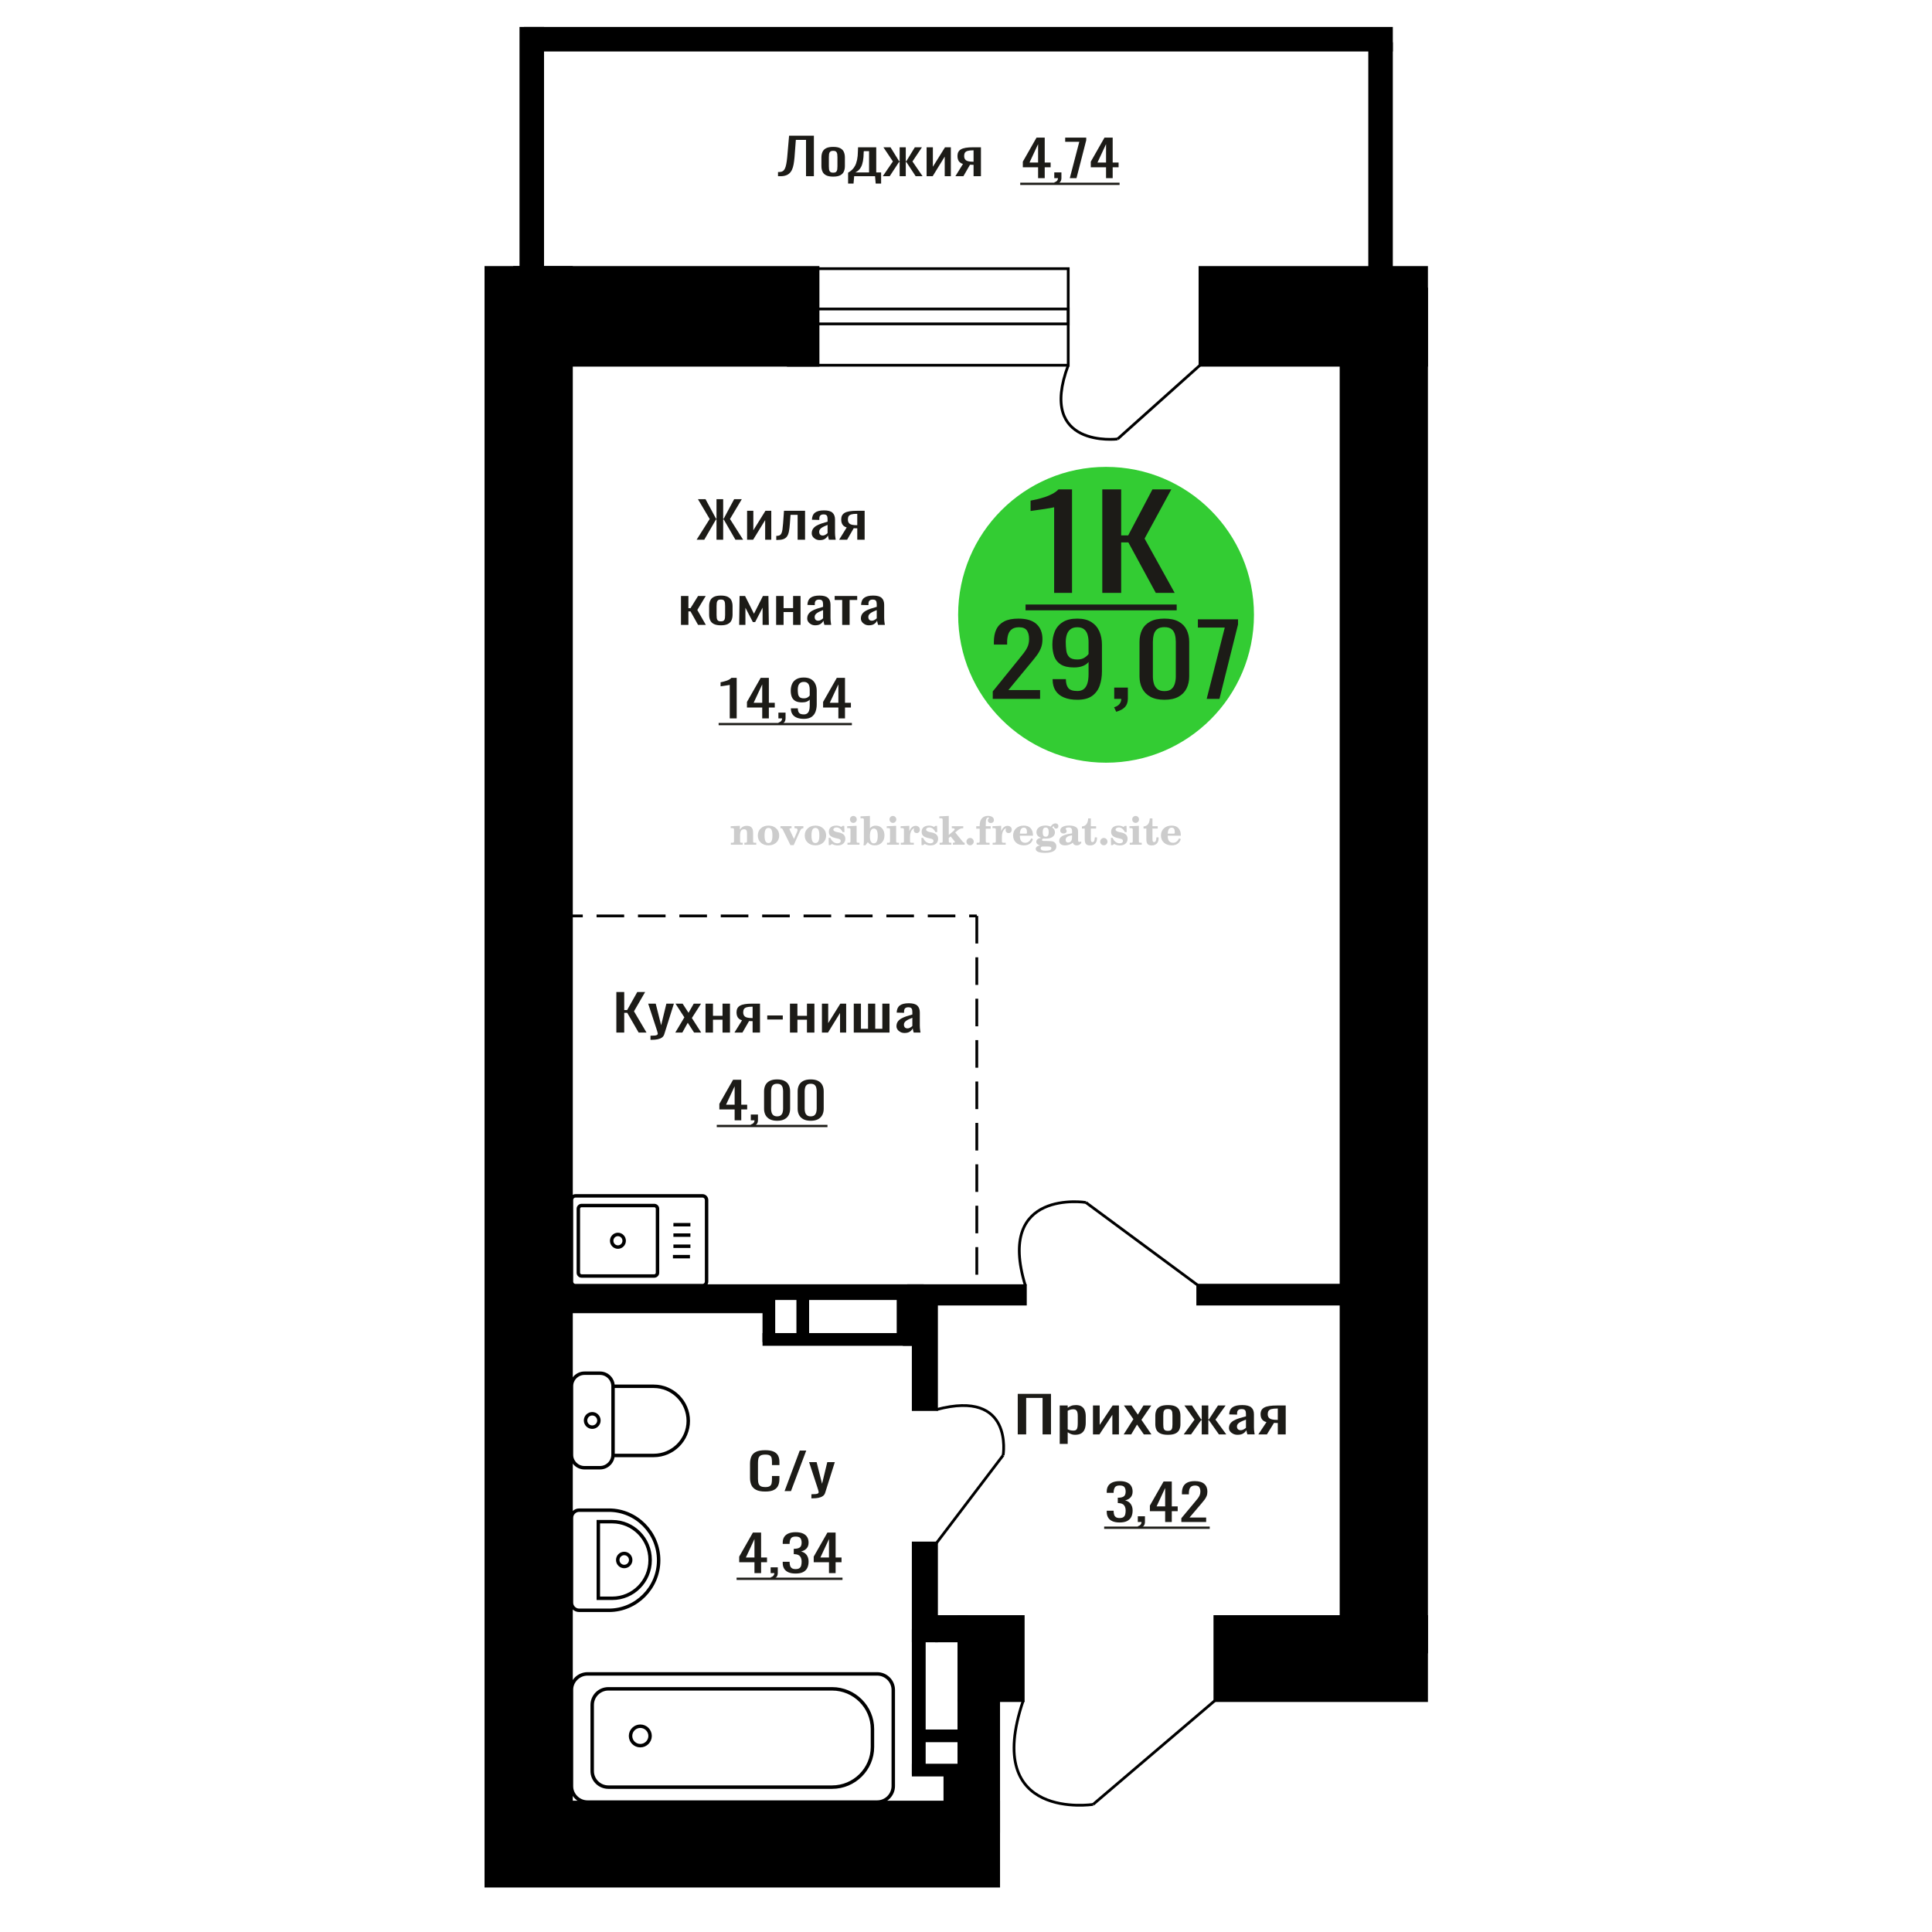 <?xml version="1.0" encoding="UTF-8"?>
<!DOCTYPE svg PUBLIC "-//W3C//DTD SVG 1.1//EN" "http://www.w3.org/Graphics/SVG/1.1/DTD/svg11.dtd">
<!-- Creator: CorelDRAW 2019 -->
<svg xmlns="http://www.w3.org/2000/svg" xml:space="preserve" width="140mm" height="140mm" version="1.1" style="shape-rendering:geometricPrecision; text-rendering:geometricPrecision; image-rendering:optimizeQuality; fill-rule:evenodd; clip-rule:evenodd"
viewBox="0 0 14000 14000"
 xmlns:xlink="http://www.w3.org/1999/xlink">
 <defs>
  <style type="text/css">
   <![CDATA[
    .str0 {stroke:black;stroke-width:25;stroke-miterlimit:22.926}
    .str2 {stroke:black;stroke-width:25.01;stroke-miterlimit:22.926}
    .str1 {stroke:black;stroke-width:20;stroke-miterlimit:22.926}
    .str3 {stroke:black;stroke-width:20;stroke-miterlimit:22.926;stroke-dasharray:200 100}
    .fil1 {fill:none}
    .fil5 {fill:black}
    .fil4 {fill:#1C1B17}
    .fil3 {fill:#33CC33}
    .fil0 {fill:#1C1B17;fill-rule:nonzero}
    .fil2 {fill:#CCCCCC;fill-rule:nonzero}
   ]]>
  </style>
 </defs>
 <g id="Слой_x0020_1">
  <polygon class="fil0" points="7374.97,10394.18 7374.97,10100.42 7615.92,10100.42 7615.92,10394.18 7554.87,10394.18 7554.87,10129.79 7436.01,10129.79 7436.01,10394.18 "/>
  <path id="1" class="fil0" d="M7679.13 10463.09l0 -278.53 57.81 0 0 16.68c6.84,-5.32 15.12,-9.91 24.85,-13.78 9.73,-3.87 21.26,-5.8 34.58,-5.8 16.21,0 29.09,2.84 38.62,8.52 9.55,5.68 16.67,12.81 21.35,21.4 4.68,8.58 7.75,17.28 9.19,26.11 1.43,8.82 2.16,16.38 2.16,22.66l0 50.78c0,14.75 -2.16,28.71 -6.49,41.89 -4.32,13.17 -12.16,23.81 -23.49,31.91 -11.36,8.1 -27.3,12.15 -47.82,12.15 -11.16,0 -21.07,-1.87 -29.72,-5.62 -8.64,-3.75 -16.39,-8.04 -23.23,-12.87l0 84.5 -57.81 0zm99.42 -96.47c10.09,0 17.28,-2.48 21.6,-7.44 4.32,-4.95 7.03,-11.66 8.1,-20.13 1.09,-8.46 1.63,-17.77 1.63,-27.92l0 -50.78c0,-8.7 -0.72,-16.74 -2.16,-24.11 -1.45,-7.38 -4.5,-13.24 -9.19,-17.59 -4.68,-4.35 -12.07,-6.53 -22.15,-6.53 -7.56,0 -14.77,1.09 -21.6,3.26 -6.86,2.18 -12.8,4.72 -17.84,7.62l0 134.19c5.41,2.66 11.53,4.89 18.37,6.71 6.84,1.81 14.59,2.72 23.24,2.72z"/>
  <polygon id="2" class="fil0" points="7920.09,10394.18 7920.09,10184.56 7968.71,10184.56 7968.71,10325.64 8062.72,10184.56 8108.1,10184.56 8108.1,10394.18 8060.56,10394.18 8060.56,10252.01 7967.1,10394.18 "/>
  <polygon id="3" class="fil0" points="8142.67,10394.18 8212.91,10283.93 8144.3,10184.56 8199.4,10184.56 8245.33,10250.93 8285.85,10184.56 8342.58,10184.56 8271.26,10288.64 8343.66,10394.18 8288.54,10394.18 8239.38,10323.1 8197.24,10394.18 "/>
  <path id="4" class="fil0" d="M8463.06 10397.08c-23.06,0 -41.25,-3.14 -54.57,-9.43 -13.33,-6.28 -22.77,-15.23 -28.36,-26.84 -5.59,-11.6 -8.37,-25.26 -8.37,-40.98l0 -60.93c0,-15.71 2.78,-29.37 8.37,-40.98 5.59,-11.6 15.03,-20.55 28.36,-26.84 13.32,-6.28 31.51,-9.42 54.57,-9.42 23.05,0 41.15,3.14 54.3,9.42 13.14,6.29 22.51,15.24 28.1,26.84 5.57,11.61 8.37,25.27 8.37,40.98l0 60.93c0,15.72 -2.8,29.38 -8.37,40.98 -5.59,11.61 -14.96,20.56 -28.1,26.84 -13.15,6.29 -31.25,9.43 -54.3,9.43zm0 -28.65c11.16,0 18.99,-2.18 23.49,-6.53 4.52,-4.35 7.21,-10.09 8.11,-17.22 0.91,-7.14 1.35,-14.57 1.35,-22.31l0 -65.64c0,-7.98 -0.44,-15.48 -1.35,-22.49 -0.9,-7.01 -3.59,-12.75 -8.11,-17.22 -4.5,-4.48 -12.33,-6.71 -23.49,-6.71 -11.17,0 -19.1,2.23 -23.77,6.71 -4.68,4.47 -7.48,10.21 -8.38,17.22 -0.89,7.01 -1.35,14.51 -1.35,22.49l0 65.64c0,7.74 0.46,15.17 1.35,22.31 0.9,7.13 3.7,12.87 8.38,17.22 4.67,4.35 12.6,6.53 23.77,6.53z"/>
  <polygon id="5" class="fil0" points="8577.59,10394.18 8655.93,10287.19 8582.44,10184.56 8637.56,10184.56 8704.02,10285.38 8708.34,10285.38 8708.34,10184.56 8755.87,10184.56 8755.87,10285.38 8760.19,10285.38 8826.11,10184.56 8881.22,10184.56 8807.74,10287.19 8886.09,10394.18 8832.59,10394.18 8760.19,10291.18 8755.87,10291.18 8755.87,10394.18 8708.34,10394.18 8708.34,10291.18 8703.47,10291.18 8631.08,10394.18 "/>
  <path id="6" class="fil0" d="M8968.2 10397.08c-12.25,0 -23.05,-2.36 -32.42,-7.07 -9.35,-4.72 -16.74,-10.76 -22.15,-18.13 -5.39,-7.38 -8.1,-15.18 -8.1,-23.4 0,-13.05 3.24,-24.05 9.72,-33 6.48,-8.95 15.41,-16.5 26.74,-22.67 11.36,-6.16 24.49,-11.54 39.45,-16.14 14.94,-4.59 30.7,-9.06 47.27,-13.41l0 -14.87c0,-8.47 -0.72,-15.48 -2.16,-21.04 -1.45,-5.56 -4.41,-9.73 -8.91,-12.51 -4.51,-2.78 -11.26,-4.17 -20.26,-4.17 -7.92,0 -14.32,1.21 -19.19,3.63 -4.85,2.41 -8.37,5.86 -10.53,10.33 -2.16,4.47 -3.25,9.73 -3.25,15.78l0 10.52 -57.26 -1.46c0.72,-23.21 8.64,-40.31 23.78,-51.31 15.12,-11 38.53,-16.5 70.22,-16.5 30.99,0 52.96,5.68 65.92,17.04 12.96,11.36 19.45,27.81 19.45,49.32l0 95.75c0,6.53 0.27,12.81 0.81,18.86 0.53,6.04 1.26,11.66 2.16,16.86 0.91,5.2 1.71,10.1 2.43,14.69l-52.95 0c-1.07,-3.87 -2.43,-8.76 -4.05,-14.69 -1.62,-5.92 -2.78,-11.3 -3.51,-16.14 -3.59,8.22 -10.54,15.9 -20.8,23.03 -10.26,7.14 -24.4,10.7 -42.41,10.7zm22.69 -33.36c5.76,0 11.17,-1.09 16.2,-3.27 5.05,-2.17 9.55,-4.65 13.51,-7.43 3.97,-2.78 6.66,-5.02 8.11,-6.71l0 -59.48c-9,3.38 -17.48,6.77 -25.39,10.15 -7.92,3.39 -14.86,6.96 -20.81,10.7 -5.94,3.75 -10.62,7.98 -14.04,12.7 -3.42,4.71 -5.13,10.09 -5.13,16.14 0,8.46 2.34,15.11 7.02,19.94 4.69,4.84 11.53,7.26 20.53,7.26z"/>
  <path id="7" class="fil0" d="M9118.4 10394.18l58.89 -88.85c-10.09,-2.66 -18.28,-6.65 -24.58,-11.97 -6.3,-5.32 -10.9,-11.85 -13.78,-19.59 -2.89,-7.73 -4.32,-16.44 -4.32,-26.11 0,-11.12 2.16,-20.67 6.48,-28.65 4.32,-7.98 11.16,-14.51 20.53,-19.58 9.37,-5.08 21.79,-8.83 37.27,-11.25 15.49,-2.41 34.59,-3.62 57.28,-3.62l60.51 0 0 209.62 -57.28 0 0 -82.69c-5.75,0 -10.62,-0.06 -14.58,-0.18 -3.97,-0.12 -8.29,-0.3 -12.96,-0.54l-51.34 83.41 -62.12 0zm134.52 -105.17c0.73,0 1.89,0 3.52,0 1.62,0 2.6,0 2.96,0l0 -82.33c-0.36,0 -1.34,0 -2.96,0 -1.63,0 -2.61,0 -2.98,0 -16.93,0 -30.35,1.39 -40.24,4.17 -9.91,2.78 -16.85,7.13 -20.81,13.06 -3.96,5.92 -5.94,13.84 -5.94,23.75 0,13.78 4.6,24.06 13.78,30.83 9.19,6.77 26.74,10.27 52.67,10.52z"/>
  <path class="fil1 str0" d="M4170.71 9316.5l919.49 0c16.49,0 29.99,-13.67 29.99,-30.38l0 -590.17c0,-16.7 -13.5,-30.37 -29.99,-30.37l-919.49 0c-16.5,0 -29.99,13.67 -29.99,30.37l0 590.17c0,16.71 13.49,30.38 29.99,30.38zm43.72 -70.1l526.53 0c12.95,0 23.53,-10.72 23.53,-23.83l0 -463.06c0,-13.11 -10.58,-23.83 -23.53,-23.83l-526.53 0c-12.94,0 -23.53,10.72 -23.53,23.83l0 463.06c0,13.11 10.59,23.83 23.53,23.83zm263.27 -209.56c24.98,0 45.23,-20.5 45.23,-45.8 0,-25.3 -20.25,-45.81 -45.23,-45.81 -24.98,0 -45.24,20.51 -45.24,45.81 0,25.3 20.26,45.8 45.24,45.8zm398.61 69.35l123.3 0m-119.87 -75.36l123.3 0m-123.3 -80.76l123.3 0m-123.3 -75.37l123.3 0"/>
  <path class="fil2" d="M5296.1 6121.2l0 -14.11 13.22 -0.28c3.86,-0.29 6.44,-1.13 7.71,-2.54 1.27,-1.41 1.93,-4.05 1.93,-7.91l0 -84.43c0,-4.56 -0.99,-7.52 -3.01,-9.03 -2.02,-1.46 -6.21,-2.21 -12.56,-2.21 -0.84,0 -2.21,0.05 -4.09,0.14 -1.88,0.1 -3.29,0.14 -4.33,0.14l0 -13.82 66.37 -3.11 0 27.05c6.78,-9.32 14.21,-16.14 22.25,-20.51 8.04,-4.38 17.26,-6.54 27.61,-6.54 15.66,0 27.24,4 34.76,12 7.53,7.99 11.29,20.27 11.29,36.83l0 63.49c0,3.86 0.66,6.5 1.98,7.95 1.36,1.51 3.9,2.31 7.66,2.5l13.22 0.28 0 14.11 -86.08 0 0 -14.11 9.69 -0.71c3.86,-0.18 6.4,-0.98 7.62,-2.4 1.27,-1.41 1.88,-4.04 1.88,-7.9l0 -58.98c0,-9.79 -1.69,-16.93 -5.03,-21.31 -3.34,-4.42 -8.75,-6.63 -16.18,-6.63 -10.16,0 -17.54,3.48 -22.15,10.49 -4.57,6.96 -6.87,18.44 -6.87,34.43l0 42.28c0,3.86 0.66,6.5 1.93,7.91 1.27,1.41 3.81,2.25 7.66,2.54l9.88 0.28 0 14.11 -86.36 0z"/>
  <path id="1" class="fil2" d="M5491.45 6054.36c0,-21.12 7.19,-38.33 21.54,-51.69 14.39,-13.36 33.02,-20.04 55.88,-20.04 22.67,0 41.25,6.68 55.74,20.08 14.53,13.41 21.78,30.63 21.78,51.65 0,21.03 -7.2,38.19 -21.55,51.46 -14.39,13.26 -33.02,19.9 -55.97,19.9 -22.95,0 -41.63,-6.64 -55.93,-19.85 -14.34,-13.22 -21.49,-30.39 -21.49,-51.51zm48.82 0c0,18.96 2.26,32.79 6.77,41.53 4.52,8.8 11.67,13.17 21.55,13.17 9.92,0 17.17,-4.37 21.77,-13.17 4.61,-8.74 6.92,-22.57 6.92,-41.53 0,-19.19 -2.26,-33.16 -6.82,-41.91 -4.56,-8.79 -11.76,-13.17 -21.59,-13.17 -9.97,0 -17.22,4.38 -21.78,13.17 -4.56,8.75 -6.82,22.72 -6.82,41.91z"/>
  <path id="2" class="fil2" d="M5672.86 6012.55c-2.11,-4.57 -4.33,-7.62 -6.58,-9.08 -2.31,-1.46 -5.6,-2.21 -9.83,-2.21l-1.09 0 0 -14.4 80.53 0 0 14.4 -6.07 0.56c-3.2,0.28 -5.5,0.85 -6.91,1.79 -1.36,0.89 -2.07,2.3 -2.07,4.14 0,0.8 0.33,2.11 0.89,3.85 0.61,1.74 1.37,3.53 2.31,5.37l29.63 62.46 23.14 -53.62c0.76,-1.83 1.32,-3.9 1.79,-6.16 0.47,-2.26 0.71,-4.24 0.71,-5.98 0,-3.48 -1.32,-6.3 -3.96,-8.37 -2.58,-2.02 -6.25,-3.2 -10.95,-3.48l-7.44 -0.56 0 -14.4 64.63 0 0 14.96c-6.07,0.28 -10.77,1.69 -14.11,4.28 -3.39,2.54 -6.73,7.62 -10.16,15.15l-45.72 102.77 -23.99 0 -54.75 -111.47z"/>
  <path id="3" class="fil2" d="M5831.52 6054.36c0,-21.12 7.19,-38.33 21.54,-51.69 14.39,-13.36 33.02,-20.04 55.88,-20.04 22.67,0 41.25,6.68 55.74,20.08 14.53,13.41 21.78,30.63 21.78,51.65 0,21.03 -7.2,38.19 -21.55,51.46 -14.39,13.26 -33.02,19.9 -55.97,19.9 -22.95,0 -41.63,-6.64 -55.93,-19.85 -14.34,-13.22 -21.49,-30.39 -21.49,-51.51zm48.82 0c0,18.96 2.26,32.79 6.77,41.53 4.52,8.8 11.67,13.17 21.55,13.17 9.92,0 17.17,-4.37 21.77,-13.17 4.61,-8.74 6.92,-22.57 6.92,-41.53 0,-19.19 -2.26,-33.16 -6.82,-41.91 -4.56,-8.79 -11.76,-13.17 -21.59,-13.17 -9.97,0 -17.22,4.38 -21.78,13.17 -4.56,8.75 -6.82,22.72 -6.82,41.91z"/>
  <path id="4" class="fil2" d="M6004.75 6071.53l12.18 0c5.79,12.79 13.12,22.58 22.01,29.35 8.94,6.77 18.87,10.16 29.87,10.16 7.2,0 12.89,-1.6 17.08,-4.75 4.23,-3.2 6.35,-7.43 6.35,-12.79 0,-4.8 -1.84,-8.47 -5.55,-11.06 -3.72,-2.59 -11.62,-5.13 -23.76,-7.62 -20.84,-4 -35.51,-9.64 -44.02,-16.84 -8.52,-7.19 -12.75,-17.26 -12.75,-30.19 0,-14.35 4.75,-25.45 14.25,-33.31 9.5,-7.9 23,-11.85 40.45,-11.85 6.49,0 12.7,0.8 18.49,2.45 5.83,1.64 11.15,3.99 15.94,7.1l11.06 -7.57 11.61 0 1.37 45.15 -13.27 0c-4.93,-10.58 -11.33,-18.91 -19.14,-24.88 -7.81,-5.98 -16.18,-8.99 -25.16,-8.99 -6.82,0 -12.37,1.51 -16.65,4.57 -4.33,3.05 -6.5,6.86 -6.5,11.47 0,8.75 11.15,15.1 33.4,19.05 2.68,0.47 4.75,0.85 6.21,1.13 15.71,2.92 27.56,8.23 35.46,15.95 7.91,7.71 11.86,17.73 11.86,30.01 0,14.81 -4.99,26.53 -14.96,35.18 -9.97,8.7 -23.57,13.03 -40.83,13.03 -7.71,0 -15.05,-0.89 -21.92,-2.73 -6.91,-1.83 -13.12,-4.47 -18.76,-7.95l-12.14 8.42 -11.34 0 -0.84 -52.49z"/>
  <path id="5" class="fil2" d="M6159.07 5937.76c0,-7.01 2.4,-12.94 7.25,-17.78 4.84,-4.89 10.67,-7.34 17.59,-7.34 6.63,0 12.37,2.45 17.26,7.38 4.85,4.94 7.29,10.82 7.29,17.74 0,6.91 -2.4,12.84 -7.24,17.87 -4.85,5.03 -10.59,7.53 -17.31,7.53 -6.92,0 -12.75,-2.45 -17.59,-7.39 -4.85,-4.94 -7.25,-10.91 -7.25,-18.01zm48.26 158.56c0,3.95 0.66,6.68 1.93,8.09 1.32,1.41 3.91,2.21 7.76,2.4l11.2 0.28 0 14.11 -87.21 0 0 -14.11 12.28 -0.28c3.81,-0.19 6.39,-0.99 7.71,-2.5 1.37,-1.45 2.02,-4.14 2.02,-7.99l0 -84.48c0,-4.47 -0.98,-7.48 -3.01,-8.94 -2.02,-1.46 -6.16,-2.21 -12.41,-2.21 -0.85,0 -2.17,0.05 -4.1,0.14 -1.88,0.1 -3.34,0.14 -4.46,0.14l0 -13.82 68.29 -3.11 0 112.28z"/>
  <path id="6" class="fil2" d="M6332.07 6003.8c-9.59,0 -16.74,4.75 -21.4,14.25 -4.7,9.55 -7.05,23.99 -7.05,43.37 0,16.27 2.39,28.64 7.24,37.16 4.84,8.51 11.9,12.74 21.21,12.74 9.64,0 16.75,-4.47 21.36,-13.45 4.61,-8.94 6.91,-22.81 6.91,-41.53 0,-17.69 -2.35,-30.81 -7.05,-39.51 -4.66,-8.71 -11.76,-13.03 -21.22,-13.03zm-74.97 121.92c0.94,-5.32 1.64,-10.59 2.07,-15.81 0.47,-5.22 0.7,-10.58 0.7,-16.09l0 -153.48c0,-4.42 -0.99,-7.38 -2.92,-8.84 -1.92,-1.46 -6.02,-2.21 -12.22,-2.21 -0.85,0 -2.26,0.05 -4.29,0.14 -2.02,0.1 -3.66,0.14 -4.84,0.14l0 -13.83 68.02 -3.38 0 89.79c5.78,-6.58 12.08,-11.43 18.86,-14.58 6.82,-3.11 14.44,-4.66 22.9,-4.66 19.01,0 34.39,6.49 46.15,19.48 11.76,12.98 17.64,30 17.64,51.03 0,21.87 -6.5,39.42 -19.43,52.68 -12.94,13.27 -29.96,19.9 -51.13,19.9 -11.19,0 -20.93,-1.98 -29.26,-5.93 -8.32,-3.9 -15.24,-9.83 -20.74,-17.73l-18.01 23.38 -13.5 0z"/>
  <path id="7" class="fil2" d="M6445.57 5937.76c0,-7.01 2.4,-12.94 7.25,-17.78 4.84,-4.89 10.67,-7.34 17.59,-7.34 6.63,0 12.37,2.45 17.26,7.38 4.85,4.94 7.29,10.82 7.29,17.74 0,6.91 -2.4,12.84 -7.24,17.87 -4.85,5.03 -10.59,7.53 -17.31,7.53 -6.92,0 -12.75,-2.45 -17.59,-7.39 -4.85,-4.94 -7.25,-10.91 -7.25,-18.01zm48.26 158.56c0,3.95 0.66,6.68 1.93,8.09 1.32,1.41 3.91,2.21 7.76,2.4l11.2 0.28 0 14.11 -87.21 0 0 -14.11 12.28 -0.28c3.81,-0.19 6.39,-0.99 7.71,-2.5 1.37,-1.45 2.02,-4.14 2.02,-7.99l0 -84.48c0,-4.47 -0.98,-7.48 -3.01,-8.94 -2.02,-1.46 -6.16,-2.21 -12.41,-2.21 -0.85,0 -2.17,0.05 -4.1,0.14 -1.88,0.1 -3.34,0.14 -4.46,0.14l0 -13.82 68.29 -3.11 0 112.28z"/>
  <path id="8" class="fil2" d="M6527.46 6121.2l0 -14.11 13.22 -0.28c3.86,-0.29 6.44,-1.13 7.71,-2.54 1.27,-1.41 1.93,-4.05 1.93,-7.91l0 -84.47c0,-4.52 -0.99,-7.53 -3.01,-8.99 -2.02,-1.46 -6.21,-2.21 -12.56,-2.21 -0.84,0 -2.21,0.05 -4.09,0.14 -1.88,0.1 -3.29,0.14 -4.33,0.14l0 -13.82 62.89 -3.11 0 38.85c5.55,-12.74 12.14,-22.39 19.9,-28.88 7.71,-6.44 16.41,-9.69 26.15,-9.69 9.03,0 16.37,2.54 22.01,7.58 5.65,5.08 8.47,11.52 8.47,19.42 0,7.72 -2.07,13.88 -6.26,18.53 -4.18,4.66 -9.69,6.97 -16.51,6.97 -6.35,0 -11.52,-2.03 -15.52,-6.12 -4,-4.09 -6.02,-9.41 -6.02,-15.94 0,-2.59 0.42,-4.94 1.27,-7.15 0.8,-2.21 2.12,-4.33 3.86,-6.35 -10.49,3.38 -18.44,10.67 -23.94,21.77 -5.51,11.11 -8.28,25.59 -8.28,43.42l0 29.91c0,3.86 0.66,6.5 1.97,7.95 1.37,1.51 3.91,2.31 7.67,2.5l18.02 0.28 0 14.11 -94.55 0z"/>
  <path id="9" class="fil2" d="M6677.09 6071.53l12.18 0c5.79,12.79 13.12,22.58 22.01,29.35 8.94,6.77 18.87,10.16 29.87,10.16 7.2,0 12.89,-1.6 17.08,-4.75 4.23,-3.2 6.35,-7.43 6.35,-12.79 0,-4.8 -1.84,-8.47 -5.55,-11.06 -3.72,-2.59 -11.62,-5.13 -23.76,-7.62 -20.84,-4 -35.51,-9.64 -44.02,-16.84 -8.52,-7.19 -12.75,-17.26 -12.75,-30.19 0,-14.35 4.75,-25.45 14.25,-33.31 9.5,-7.9 23,-11.85 40.45,-11.85 6.49,0 12.7,0.8 18.49,2.45 5.83,1.64 11.15,3.99 15.94,7.1l11.06 -7.57 11.61 0 1.37 45.15 -13.27 0c-4.93,-10.58 -11.33,-18.91 -19.14,-24.88 -7.81,-5.98 -16.18,-8.99 -25.16,-8.99 -6.82,0 -12.37,1.51 -16.65,4.57 -4.33,3.05 -6.5,6.86 -6.5,11.47 0,8.75 11.15,15.1 33.4,19.05 2.68,0.47 4.75,0.85 6.21,1.13 15.71,2.92 27.56,8.23 35.46,15.95 7.91,7.71 11.86,17.73 11.86,30.01 0,14.81 -4.99,26.53 -14.96,35.18 -9.97,8.7 -23.57,13.03 -40.83,13.03 -7.71,0 -15.05,-0.89 -21.92,-2.73 -6.91,-1.83 -13.12,-4.47 -18.76,-7.95l-12.14 8.42 -11.34 0 -0.84 -52.49z"/>
  <path id="10" class="fil2" d="M6830.85 5940.3c0,-4.38 -0.94,-7.34 -2.82,-8.8 -1.88,-1.46 -5.93,-2.21 -12.14,-2.21 -0.7,0 -2.12,0.05 -4.19,0.14 -2.02,0.1 -3.66,0.14 -4.84,0.14l0 -13.83 68.3 -3.38 0 137.96 33.91 -28.51c2.96,-2.4 5.13,-4.56 6.54,-6.54 1.46,-1.97 2.16,-3.85 2.16,-5.59 0,-2.78 -1.31,-4.8 -3.95,-6.12 -2.59,-1.36 -6.54,-2.02 -11.76,-2.02 -0.47,0 -1.27,0.05 -2.35,0.14 -1.08,0.09 -1.93,0.14 -2.49,0.14l0 -14.67 82.92 0 0 14.67c-7.15,0 -13.59,0.94 -19.33,2.82 -5.74,1.88 -11.15,4.89 -16.18,9.03l-22.86 18.35 52.73 64.86c2.82,3.58 5.45,6.21 7.81,7.81 2.4,1.6 4.89,2.4 7.43,2.4l0.56 0 0 14.11 -85.51 0 0 -14.11 6.77 -0.28c2.59,-0.19 4.52,-0.76 5.93,-1.7 1.36,-0.98 2.07,-2.3 2.07,-3.95 0,-1.55 -1.27,-3.9 -3.72,-7.01 -0.65,-0.84 -1.12,-1.45 -1.41,-1.78l-25.73 -31.28 -13.54 11 0 24.27c0,3.86 0.66,6.5 1.93,7.95 1.27,1.51 3.85,2.31 7.71,2.5l9.27 0.28 0 14.11 -85.23 0 0 -14.11 12.23 -0.28c3.76,-0.19 6.35,-0.99 7.71,-2.5 1.36,-1.45 2.07,-4.09 2.07,-7.95l0 -156.06z"/>
  <path id="11" class="fil2" d="M7029.58 6072.09c7.15,0 13.35,2.59 18.58,7.81 5.22,5.18 7.85,11.38 7.85,18.63 0,7.29 -2.59,13.54 -7.81,18.77 -5.17,5.22 -11.38,7.85 -18.62,7.85 -7.2,0 -13.36,-2.63 -18.54,-7.85 -5.22,-5.23 -7.8,-11.48 -7.8,-18.77 0,-7.15 2.63,-13.36 7.85,-18.58 5.22,-5.22 11.38,-7.86 18.49,-7.86z"/>
  <path id="12" class="fil2" d="M7074.17 6004.93l0 -17.78 25.02 0 0 -5.65c0,-21.97 5.22,-38.99 15.71,-51.17 10.49,-12.19 25.21,-18.26 44.12,-18.26 13.27,0 23.76,2.73 31.52,8.14 7.76,5.41 11.66,12.7 11.66,21.87 0,6.82 -2.07,12.19 -6.21,16.09 -4.14,3.9 -9.87,5.83 -17.26,5.83 -6.07,0 -11.01,-1.78 -14.82,-5.36 -3.81,-3.57 -5.73,-8.18 -5.73,-13.78 0,-5.88 2.63,-11.1 7.95,-15.71 1.08,-1.08 1.64,-1.79 1.64,-2.07 0,-0.99 -0.47,-1.74 -1.36,-2.16 -0.94,-0.47 -2.45,-0.71 -4.57,-0.71 -7,0 -11.85,3.58 -14.53,10.68 -2.73,7.1 -4.09,21.54 -4.09,43.32l0 8.94 35.51 0 0 17.78 -35.51 0 0 91.43c0,4.14 0.84,6.97 2.59,8.47 1.74,1.51 5.08,2.26 10.01,2.26l15.06 0 0 14.11 -93.7 0 0 -14.11 12.37 -0.28c3.76,-0.19 6.3,-0.99 7.67,-2.5 1.31,-1.45 1.97,-4.09 1.97,-7.95l0 -91.43 -25.02 0z"/>
  <path id="13" class="fil2" d="M7193.17 6121.2l0 -14.11 13.22 -0.28c3.86,-0.29 6.44,-1.13 7.71,-2.54 1.27,-1.41 1.93,-4.05 1.93,-7.91l0 -84.47c0,-4.52 -0.99,-7.53 -3.01,-8.99 -2.02,-1.46 -6.21,-2.21 -12.56,-2.21 -0.84,0 -2.21,0.05 -4.09,0.14 -1.88,0.1 -3.29,0.14 -4.33,0.14l0 -13.82 62.89 -3.11 0 38.85c5.55,-12.74 12.14,-22.39 19.9,-28.88 7.71,-6.44 16.41,-9.69 26.15,-9.69 9.03,0 16.37,2.54 22.01,7.58 5.65,5.08 8.47,11.52 8.47,19.42 0,7.72 -2.07,13.88 -6.26,18.53 -4.18,4.66 -9.69,6.97 -16.51,6.97 -6.35,0 -11.52,-2.03 -15.52,-6.12 -4,-4.09 -6.02,-9.41 -6.02,-15.94 0,-2.59 0.42,-4.94 1.27,-7.15 0.8,-2.21 2.12,-4.33 3.86,-6.35 -10.49,3.38 -18.44,10.67 -23.94,21.77 -5.51,11.11 -8.28,25.59 -8.28,43.42l0 29.91c0,3.86 0.66,6.5 1.97,7.95 1.37,1.51 3.91,2.31 7.67,2.5l18.02 0.28 0 14.11 -94.55 0z"/>
  <path id="14" class="fil2" d="M7472.62 6074.63l12.42 5.93c-4.42,14.77 -12.14,26.01 -23.19,33.68 -11.1,7.67 -25.17,11.48 -42.24,11.48 -23.43,0 -42.29,-6.59 -56.68,-19.71 -14.35,-13.13 -21.54,-30.34 -21.54,-51.65 0,-21.26 7.15,-38.57 21.4,-51.83 14.3,-13.27 32.97,-19.9 56.02,-19.9 21.02,0 37.35,6.07 49.01,18.25 11.67,12.14 17.5,29.21 17.5,51.13l0 3.71 -94.83 0 0 1.93c0,16.33 3.3,28.65 9.83,36.97 6.59,8.33 16.37,12.47 29.31,12.47 9.45,0 17.78,-2.73 24.93,-8.19 7.19,-5.45 13.21,-13.54 18.06,-24.27zm-82.13 -33.58l43.37 0c2.96,0 5.03,-0.66 6.21,-1.93 1.18,-1.27 1.79,-3.62 1.79,-7.05 0,-12.14 -1.84,-20.98 -5.46,-26.49 -3.62,-5.5 -9.31,-8.27 -17.12,-8.27 -8.98,0 -15.85,3.62 -20.6,10.81 -4.71,7.25 -7.43,18.21 -8.19,32.93z"/>
  <path id="15" class="fil2" d="M7537.15 6126.33c-9.12,-2.31 -15.99,-5.69 -20.65,-10.26 -4.65,-4.56 -6.96,-10.16 -6.96,-16.88 0,-7.43 3.06,-13.55 9.22,-18.39 6.16,-4.8 15.05,-8.09 26.62,-9.84 -11.38,-3.05 -20.03,-8.04 -26.01,-15.05 -5.97,-6.96 -8.98,-15.47 -8.98,-25.49 0,-14.3 6.07,-25.97 18.2,-34.9 12.14,-8.99 27.99,-13.45 47.56,-13.45 6.91,0 13.4,0.7 19.56,2.07 6.17,1.36 12.14,3.43 17.92,6.16l4.85 -7.01c3.76,-5.36 8.28,-9.46 13.5,-12.37 5.22,-2.92 10.68,-4.38 16.37,-4.38 6.25,0 11.33,1.79 15.28,5.37 3.96,3.62 5.93,8.23 5.93,13.82 0,5.51 -1.5,10.02 -4.56,13.46 -3.01,3.43 -6.96,5.17 -11.81,5.17 -3.34,0 -6.16,-0.7 -8.56,-2.12 -2.4,-1.45 -4.33,-3.62 -5.78,-6.53 -0.57,-1.13 -0.9,-2.5 -1.09,-4.14 -0.28,-2.31 -1.27,-3.48 -2.91,-3.58 -1.65,0 -3.48,0.8 -5.51,2.4 -2.02,1.6 -3.66,3.62 -4.93,6.07 6.96,4.8 12.04,9.92 15.24,15.43 3.19,5.55 4.79,11.9 4.79,19.05 0,14.34 -5.83,25.58 -17.45,33.72 -11.62,8.14 -27.75,12.23 -48.4,12.23 -1.74,0 -4.18,-0.09 -7.34,-0.28 -3.1,-0.19 -5.36,-0.28 -6.72,-0.28 -4.33,0 -7.72,0.8 -10.11,2.44 -2.45,1.6 -3.67,3.81 -3.67,6.64 0,3.24 1.08,5.5 3.24,6.77 2.17,1.27 5.93,1.93 11.34,1.93l20.46 0c10.72,0 20.08,0.33 28.03,1.03 8,0.71 13.45,1.6 16.51,2.68 7.72,2.78 13.74,7.34 18.06,13.78 4.33,6.45 6.5,13.88 6.5,22.3 0,14.86 -7.06,26.29 -21.17,34.29 -14.11,8 -34.34,11.99 -60.73,11.99 -22.43,0 -39.32,-2.44 -50.65,-7.29 -11.34,-4.89 -17.03,-12.13 -17.03,-21.77 0,-6.35 2.77,-11.62 8.28,-15.9 5.5,-4.28 13.36,-7.25 23.56,-8.89zm13.88 7.85c-3.58,1.46 -6.12,3.15 -7.62,5.04 -1.51,1.88 -2.26,4.32 -2.26,7.38 0,6.16 2.68,10.72 8,13.64 5.31,2.96 13.59,4.42 24.83,4.42 15.24,0 26.53,-1.41 33.82,-4.18 7.29,-2.83 10.96,-7.15 10.96,-13.08 0,-4.66 -1.97,-8.04 -5.93,-10.11 -3.95,-2.07 -10.72,-3.11 -20.32,-3.11l-41.48 0zm4.8 -104.51c0,11.61 1.74,20.08 5.22,25.4 3.53,5.31 8.98,7.99 16.46,7.99 7.53,0 13.08,-2.68 16.7,-8.09 3.57,-5.36 5.36,-13.78 5.36,-25.3 0,-11.29 -1.79,-19.66 -5.36,-25.07 -3.62,-5.41 -9.17,-8.14 -16.7,-8.14 -7.48,0 -12.93,2.73 -16.46,8.14 -3.48,5.41 -5.22,13.78 -5.22,25.07z"/>
  <path id="16" class="fil2" d="M7768.39 6052.9c-16.7,2.68 -28.6,6.63 -35.66,11.86 -7.1,5.22 -10.63,12.55 -10.63,22.06 0,5.78 1.6,10.34 4.75,13.78 3.15,3.38 7.43,5.08 12.75,5.08 8.7,0 15.71,-3.25 20.93,-9.74 5.22,-6.49 7.86,-15.38 7.86,-26.67l0 -16.37zm43.74 35.75c0,4.52 0.8,7.71 2.4,9.64 1.6,1.93 4.23,2.87 7.81,2.87 1.64,0 3.52,-0.47 5.64,-1.46 2.12,-0.94 3.43,-1.41 4,-1.41 1.08,0 1.97,0.33 2.63,1.08 0.61,0.76 0.94,1.79 0.94,3.2 0,5.88 -3.34,11.25 -10.06,16.14 -6.73,4.84 -14.77,7.29 -24.13,7.29 -7.01,0 -12.98,-1.84 -17.92,-5.55 -4.99,-3.72 -7.9,-8.52 -8.85,-14.35 -7.71,6.3 -16.46,11.2 -26.24,14.68 -9.79,3.48 -19.85,5.22 -30.25,5.22 -13.5,0 -23.99,-2.92 -31.42,-8.8 -7.43,-5.88 -11.14,-14.16 -11.14,-24.83 0,-14.21 7.47,-25.64 22.38,-34.2 14.92,-8.61 38.53,-15.05 70.75,-19.38l0 -15.33c0,-9.93 -1.98,-16.94 -5.93,-21.07 -3.95,-4.14 -10.53,-6.21 -19.71,-6.21 -5.97,0 -11,0.98 -15.05,2.96 -4.09,1.98 -6.16,4.28 -6.16,6.82 0,0.66 1.22,2.54 3.67,5.69 2.44,3.11 3.67,6.59 3.67,10.49 0,5.32 -2.07,9.6 -6.26,12.89 -4.18,3.24 -9.64,4.89 -16.32,4.89 -6.82,0 -12.47,-1.97 -16.98,-5.93 -4.47,-3.95 -6.73,-8.89 -6.73,-14.86 0,-11.76 5.65,-20.88 16.94,-27.37 11.33,-6.45 27.28,-9.69 47.97,-9.69 11.57,0 21.73,1.17 30.53,3.52 8.75,2.31 15.99,5.79 21.68,10.35 4.52,3.53 7.67,7.48 9.46,11.95 1.79,4.42 2.68,11.24 2.68,20.41l0 60.35z"/>
  <path id="17" class="fil2" d="M7948.87 6067.86c0,0.66 0.09,1.65 0.24,2.96 0.14,1.32 0.18,2.31 0.18,2.97 0,16.51 -4.37,29.39 -13.12,38.66 -8.8,9.22 -20.98,13.83 -36.55,13.83 -14.2,0 -24.32,-3.34 -30.29,-10.07 -5.97,-6.68 -8.94,-18.48 -8.94,-35.41l0 -77 -20.32 0 0 -15.15c13.97,-0.89 24.84,-6.35 32.55,-16.27 7.72,-9.93 11.95,-23.95 12.7,-41.96l19.38 0 0 56.73 38.1 0 0 16.65 -38.1 0 0 74.78c0,9.55 0.9,15.9 2.64,19.01 1.74,3.15 4.79,4.7 9.22,4.7 5.41,0 9.5,-2.87 12.32,-8.56 2.77,-5.69 4.33,-14.3 4.61,-25.87l15.38 0z"/>
  <path id="18" class="fil2" d="M7998.78 6072.09c7.15,0 13.35,2.59 18.58,7.81 5.22,5.18 7.85,11.38 7.85,18.63 0,7.29 -2.59,13.54 -7.81,18.77 -5.17,5.22 -11.38,7.85 -18.62,7.85 -7.2,0 -13.36,-2.63 -18.54,-7.85 -5.22,-5.23 -7.8,-11.48 -7.8,-18.77 0,-7.15 2.63,-13.36 7.85,-18.58 5.22,-5.22 11.38,-7.86 18.49,-7.86z"/>
  <path id="19" class="fil2" d="M8050.05 6071.53l12.18 0c5.79,12.79 13.12,22.58 22.01,29.35 8.94,6.77 18.87,10.16 29.87,10.16 7.2,0 12.89,-1.6 17.08,-4.75 4.23,-3.2 6.35,-7.43 6.35,-12.79 0,-4.8 -1.84,-8.47 -5.55,-11.06 -3.72,-2.59 -11.62,-5.13 -23.76,-7.62 -20.84,-4 -35.51,-9.64 -44.02,-16.84 -8.52,-7.19 -12.75,-17.26 -12.75,-30.19 0,-14.35 4.75,-25.45 14.25,-33.31 9.5,-7.9 23,-11.85 40.45,-11.85 6.49,0 12.7,0.8 18.49,2.45 5.83,1.64 11.15,3.99 15.94,7.1l11.06 -7.57 11.61 0 1.37 45.15 -13.27 0c-4.93,-10.58 -11.33,-18.91 -19.14,-24.88 -7.81,-5.98 -16.18,-8.99 -25.16,-8.99 -6.82,0 -12.37,1.51 -16.65,4.57 -4.33,3.05 -6.5,6.86 -6.5,11.47 0,8.75 11.15,15.1 33.4,19.05 2.68,0.47 4.75,0.85 6.21,1.13 15.71,2.92 27.56,8.23 35.46,15.95 7.91,7.71 11.86,17.73 11.86,30.01 0,14.81 -4.99,26.53 -14.96,35.18 -9.97,8.7 -23.57,13.03 -40.83,13.03 -7.71,0 -15.05,-0.89 -21.92,-2.73 -6.91,-1.83 -13.12,-4.47 -18.76,-7.95l-12.14 8.42 -11.34 0 -0.84 -52.49z"/>
  <path id="20" class="fil2" d="M8204.37 5937.76c0,-7.01 2.4,-12.94 7.25,-17.78 4.84,-4.89 10.67,-7.34 17.59,-7.34 6.63,0 12.37,2.45 17.26,7.38 4.85,4.94 7.29,10.82 7.29,17.74 0,6.91 -2.4,12.84 -7.24,17.87 -4.85,5.03 -10.59,7.53 -17.31,7.53 -6.92,0 -12.75,-2.45 -17.59,-7.39 -4.85,-4.94 -7.25,-10.91 -7.25,-18.01zm48.26 158.56c0,3.95 0.66,6.68 1.93,8.09 1.32,1.41 3.91,2.21 7.76,2.4l11.2 0.28 0 14.11 -87.21 0 0 -14.11 12.28 -0.28c3.81,-0.19 6.39,-0.99 7.71,-2.5 1.37,-1.45 2.02,-4.14 2.02,-7.99l0 -84.48c0,-4.47 -0.98,-7.48 -3.01,-8.94 -2.02,-1.46 -6.16,-2.21 -12.41,-2.21 -0.85,0 -2.17,0.05 -4.1,0.14 -1.88,0.1 -3.34,0.14 -4.46,0.14l0 -13.82 68.29 -3.11 0 112.28z"/>
  <path id="21" class="fil2" d="M8395.34 6067.86c0,0.66 0.09,1.65 0.24,2.96 0.14,1.32 0.18,2.31 0.18,2.97 0,16.51 -4.37,29.39 -13.12,38.66 -8.8,9.22 -20.98,13.83 -36.55,13.83 -14.2,0 -24.32,-3.34 -30.29,-10.07 -5.97,-6.68 -8.94,-18.48 -8.94,-35.41l0 -77 -20.32 0 0 -15.15c13.97,-0.89 24.84,-6.35 32.55,-16.27 7.72,-9.93 11.95,-23.95 12.7,-41.96l19.38 0 0 56.73 38.1 0 0 16.65 -38.1 0 0 74.78c0,9.55 0.9,15.9 2.64,19.01 1.74,3.15 4.79,4.7 9.22,4.7 5.41,0 9.5,-2.87 12.32,-8.56 2.77,-5.69 4.33,-14.3 4.61,-25.87l15.38 0z"/>
  <path id="22" class="fil2" d="M8543.93 6074.63l12.42 5.93c-4.42,14.77 -12.14,26.01 -23.19,33.68 -11.1,7.67 -25.17,11.48 -42.24,11.48 -23.43,0 -42.29,-6.59 -56.68,-19.71 -14.35,-13.13 -21.54,-30.34 -21.54,-51.65 0,-21.26 7.15,-38.57 21.4,-51.83 14.3,-13.27 32.97,-19.9 56.02,-19.9 21.02,0 37.35,6.07 49.01,18.25 11.67,12.14 17.5,29.21 17.5,51.13l0 3.71 -94.83 0 0 1.93c0,16.33 3.3,28.65 9.83,36.97 6.59,8.33 16.37,12.47 29.31,12.47 9.45,0 17.78,-2.73 24.93,-8.19 7.19,-5.45 13.21,-13.54 18.06,-24.27zm-82.13 -33.58l43.37 0c2.96,0 5.03,-0.66 6.21,-1.93 1.18,-1.27 1.79,-3.62 1.79,-7.05 0,-12.14 -1.84,-20.98 -5.46,-26.49 -3.62,-5.5 -9.31,-8.27 -17.12,-8.27 -8.98,0 -15.85,3.62 -20.6,10.81 -4.71,7.25 -7.43,18.21 -8.19,32.93z"/>
  <circle class="fil3" cx="8014.89" cy="4455.01" r="1071.81"/>
  <path class="fil0" d="M7193.87 5064.4l0 -54.11 185.02 -228.55c13.78,-17.09 26.5,-32.99 38.17,-47.7 11.68,-14.72 21.26,-30.26 28.74,-46.64 7.49,-16.37 11.23,-35.24 11.23,-56.6 0,-26.58 -5.39,-47.47 -16.16,-62.66 -10.79,-15.19 -29.65,-22.78 -56.59,-22.78 -22.75,0 -40.42,4.98 -52.98,14.95 -12.58,9.97 -21.26,23.02 -26.05,39.16 -4.8,16.14 -7.19,33.46 -7.19,51.98l0 19.22 -96.1 0 0 -19.94c0,-34.65 5.84,-64.43 17.51,-89.35 11.68,-24.92 30.54,-44.26 56.59,-58.03 26.05,-13.76 60.62,-20.65 103.73,-20.65 58.68,0 102.39,13.18 131.13,39.52 28.74,26.34 43.11,62.77 43.11,109.29 0,24.68 -3.74,46.28 -11.23,64.79 -7.48,18.51 -17.21,35.84 -29.19,51.98 -11.97,16.13 -25.15,32.75 -39.52,49.84l-167.05 202.2 229.92 0 0 64.08 -343.09 0z"/>
  <path id="1" class="fil0" d="M7806.41 5070.81c-37.73,0 -69.91,-5.58 -96.55,-16.73 -26.64,-11.16 -46.85,-27.42 -60.63,-48.78 -13.77,-21.35 -20.95,-47.22 -21.55,-77.6 0,-0.95 0,-2.02 0,-3.21 0,-1.18 0,-2.25 0,-3.2l96.09 0c0,27.53 5.69,48.77 17.07,63.72 11.38,14.95 33.53,22.43 66.47,22.43 17.96,0 32.93,-4.39 44.9,-13.17 11.98,-8.78 20.96,-22.31 26.95,-40.58 5.99,-18.28 8.98,-41.42 8.98,-69.42l0 -87.58c-8.98,11.87 -22.3,21.48 -39.96,28.84 -17.68,7.35 -39.67,11.03 -66.03,11.03 -40.11,0 -71.55,-7 -94.3,-21 -22.75,-14 -38.77,-33.46 -48.05,-58.38 -9.27,-24.92 -13.92,-54 -13.92,-87.22 0,-35.13 5.98,-66.81 17.97,-95.05 11.97,-28.25 31.28,-50.67 57.92,-67.29 26.65,-16.61 61.52,-24.92 104.64,-24.92 41.91,0 76.04,8.43 102.38,25.28 26.35,16.85 45.67,39.52 57.94,67.99 12.27,28.48 18.4,60.29 18.4,95.41l0 193.66c0,37.03 -5.38,71.2 -16.16,102.53 -10.78,31.33 -29.03,56.37 -54.78,75.11 -25.75,18.75 -61.67,28.13 -107.78,28.13zm0 -291.92c20.95,0 38.02,-4.15 51.19,-12.46 13.17,-8.3 23.35,-17.44 30.54,-27.41l0 -85.44c0,-19.93 -2.4,-38.09 -7.19,-54.47 -4.78,-16.37 -13.17,-29.42 -25.14,-39.15 -11.98,-9.74 -28.45,-14.6 -49.4,-14.6 -20.96,0 -37.58,4.98 -49.85,14.95 -12.28,9.97 -20.95,22.9 -26.05,38.8 -5.08,15.91 -7.63,33.35 -7.63,52.34 0,22.78 1.35,43.9 4.05,63.36 2.68,19.46 9.87,35.01 21.54,46.64 11.68,11.63 31,17.44 57.94,17.44z"/>
  <path id="2" class="fil0" d="M8088.42 5157.67l-15.26 -32.75c16.17,-4.27 28.89,-11.75 38.17,-22.43 9.28,-10.68 13.93,-23.38 13.93,-38.09l-51.21 0 0 -81.88 98.8 0 0 80.46c0,25.15 -6.89,45.21 -20.66,60.16 -13.76,14.95 -35.02,26.46 -63.77,34.53z"/>
  <path id="3" class="fil0" d="M8437.81 5070.81c-41.33,0 -75.3,-7.36 -101.95,-22.07 -26.65,-14.72 -46.4,-34.89 -59.28,-60.52 -12.87,-25.63 -19.3,-54.83 -19.3,-87.58l0 -248.48c0,-33.7 6.28,-63.25 18.86,-88.64 12.58,-25.4 32.18,-45.22 58.82,-59.46 26.64,-14.24 60.93,-21.36 102.85,-21.36 41.9,0 76.04,7.12 102.38,21.36 26.35,14.24 45.8,34.06 58.38,59.46 12.57,25.39 18.86,54.94 18.86,88.64l0 248.48c0,33.23 -6.44,62.66 -19.3,88.29 -12.88,25.63 -32.49,45.69 -58.84,60.16 -26.34,14.48 -60.17,21.72 -101.48,21.72zm0 -62.66c22.74,0 39.96,-5.22 51.63,-15.66 11.68,-10.44 19.77,-23.85 24.26,-40.23 4.49,-16.37 6.73,-33.34 6.73,-50.91l0 -249.9c0,-18.52 -2.09,-35.96 -6.29,-52.34 -4.19,-16.37 -12.12,-29.54 -23.79,-39.51 -11.68,-9.97 -29.19,-14.95 -52.54,-14.95 -23.36,0 -41.03,4.98 -53,14.95 -11.98,9.97 -20.05,23.14 -24.25,39.51 -4.19,16.38 -6.29,33.82 -6.29,52.34l0 249.9c0,17.57 2.25,34.54 6.74,50.91 4.49,16.38 12.88,29.79 25.15,40.23 12.28,10.44 29.48,15.66 51.65,15.66z"/>
  <polygon id="4" class="fil0" points="8744.08,5064.4 8875.2,4547.5 8680.3,4547.5 8680.3,4487.69 8971.3,4487.69 8971.3,4524.71 8836.58,5064.4 "/>
  <path class="fil0" d="M7638.71 4296.35l0 -620.45c-0.8,0.61 -9.89,2.47 -27.25,5.55 -17.36,3.09 -36.95,6.18 -58.76,9.26 -21.79,3.09 -41.18,5.87 -58.15,8.34 -16.95,2.47 -25.83,3.7 -26.65,3.7l0 -75.01c13.74,-2.47 29.69,-5.86 47.86,-10.18 18.17,-4.33 36.74,-9.57 55.73,-15.75 18.98,-6.17 37.15,-13.89 54.51,-23.15 17.36,-9.26 32.1,-20.06 44.21,-32.41l98.13 0 0 750.1 -129.63 0z"/>
  <polygon id="1" class="fil0" points="7987.61,4296.35 7987.61,3546.25 8124.5,3546.25 8124.5,3879.63 8175.39,3879.63 8351.05,3546.25 8487.94,3546.25 8294.11,3902.78 8512.16,4296.35 8375.28,4296.35 8176.59,3930.56 8124.5,3930.56 8124.5,4296.35 "/>
  <polygon id="2" class="fil4" points="7431.56,4380.54 8526.7,4380.54 8526.7,4422.63 7431.56,4422.63 "/>
  <polygon class="fil0" points="4466.35,7482.44 4466.35,7188.69 4523.4,7188.69 4523.4,7319.24 4544.6,7319.24 4617.8,7188.69 4674.84,7188.69 4594.07,7328.31 4684.93,7482.44 4627.89,7482.44 4545.1,7339.19 4523.4,7339.19 4523.4,7482.44 "/>
  <path id="1" class="fil0" d="M4713.7 7535.03l0 -29.74c13.13,0 23.56,-0.43 31.3,-1.27 7.75,-0.85 13.29,-2.42 16.66,-4.72 3.37,-2.29 5.05,-5.5 5.05,-9.61 0,-2.17 -1.18,-7.01 -3.54,-14.5 -2.35,-7.5 -4.88,-15.48 -7.57,-23.94l-58.56 -178.43 54.53 0 39.37 156.67 37.87 -156.67 54.5 0 -69.65 221.23c-3.03,10.15 -8.59,18.19 -16.66,24.11 -8.07,5.93 -18.43,10.22 -31.04,12.88 -12.63,2.66 -27.85,3.99 -45.7,3.99l-6.56 0z"/>
  <polygon id="2" class="fil0" points="4893.41,7482.44 4959.04,7372.19 4894.92,7272.82 4946.41,7272.82 4989.33,7339.19 5027.19,7272.82 5080.19,7272.82 5013.56,7376.91 5081.2,7482.44 5029.71,7482.44 4983.77,7411.36 4944.39,7482.44 "/>
  <polygon id="3" class="fil0" points="5112.49,7482.44 5112.49,7272.82 5166.51,7272.82 5166.51,7360.95 5235.66,7360.95 5235.66,7272.82 5289.68,7272.82 5289.68,7482.44 5235.66,7482.44 5235.66,7389.24 5166.51,7389.24 5166.51,7482.44 "/>
  <path id="4" class="fil0" d="M5321.99 7482.44l55.02 -88.85c-9.42,-2.66 -17.08,-6.65 -22.96,-11.97 -5.91,-5.32 -10.19,-11.85 -12.88,-19.58 -2.7,-7.74 -4.04,-16.44 -4.04,-26.11 0,-11.13 2.02,-20.68 6.06,-28.65 4.04,-7.98 10.43,-14.51 19.18,-19.59 8.76,-5.08 20.37,-8.82 34.83,-11.24 14.47,-2.42 32.3,-3.63 53.5,-3.63l56.55 0 0 209.62 -53.51 0 0 -82.69c-5.39,0 -9.93,-0.06 -13.63,-0.18 -3.7,-0.12 -7.74,-0.3 -12.11,-0.54l-47.97 83.41 -58.04 0zm125.69 -105.17c0.67,0 1.77,0 3.29,0 1.5,0 2.43,0 2.77,0l0 -82.33c-0.34,0 -1.27,0 -2.77,0 -1.52,0 -2.45,0 -2.79,0 -15.81,0 -28.35,1.39 -37.61,4.18 -9.25,2.78 -15.72,7.13 -19.43,13.05 -3.7,5.92 -5.55,13.84 -5.55,23.76 0,13.78 4.29,24.05 12.87,30.82 8.58,6.77 24.99,10.28 49.22,10.52z"/>
  <polygon id="5" class="fil0" points="5559.75,7387.79 5559.75,7358.41 5672.32,7358.41 5672.32,7387.79 "/>
  <polygon id="6" class="fil0" points="5724.31,7482.44 5724.31,7272.82 5778.33,7272.82 5778.33,7360.95 5847.48,7360.95 5847.48,7272.82 5901.5,7272.82 5901.5,7482.44 5847.48,7482.44 5847.48,7389.24 5778.33,7389.24 5778.33,7482.44 "/>
  <polygon id="7" class="fil0" points="5956.01,7482.44 5956.01,7272.82 6001.45,7272.82 6001.45,7413.9 6089.29,7272.82 6131.69,7272.82 6131.69,7482.44 6087.27,7482.44 6087.27,7340.28 5999.94,7482.44 "/>
  <polygon id="8" class="fil0" points="6186.72,7482.44 6186.72,7272.82 6238.72,7272.82 6238.72,7454.88 6290.21,7454.88 6290.21,7272.82 6342.2,7272.82 6342.2,7454.88 6393.69,7454.88 6393.69,7272.82 6445.69,7272.82 6445.69,7482.44 "/>
  <path id="9" class="fil0" d="M6554.72 7485.34c-11.44,0 -21.53,-2.36 -30.29,-7.07 -8.75,-4.72 -15.64,-10.76 -20.7,-18.13 -5.03,-7.38 -7.57,-15.17 -7.57,-23.4 0,-13.05 3.04,-24.05 9.09,-33 6.06,-8.94 14.39,-16.5 24.99,-22.66 10.6,-6.17 22.88,-11.55 36.86,-16.14 13.96,-4.6 28.68,-9.07 44.16,-13.42l0 -14.87c0,-8.46 -0.68,-15.47 -2.02,-21.03 -1.35,-5.56 -4.12,-9.73 -8.33,-12.52 -4.21,-2.78 -10.51,-4.17 -18.93,-4.17 -7.41,0 -13.38,1.21 -17.92,3.63 -4.54,2.42 -7.82,5.86 -9.84,10.34 -2.02,4.47 -3.03,9.73 -3.03,15.77l0 10.52 -53.51 -1.45c0.67,-23.21 8.07,-40.32 22.21,-51.32 14.13,-11 36.01,-16.5 65.62,-16.5 28.95,0 49.47,5.68 61.6,17.05 12.11,11.36 18.16,27.8 18.16,49.32l0 95.74c0,6.53 0.25,12.81 0.77,18.86 0.5,6.04 1.17,11.66 2.01,16.86 0.84,5.2 1.61,10.1 2.27,14.69l-49.47 0c-1.01,-3.87 -2.27,-8.76 -3.78,-14.69 -1.52,-5.92 -2.61,-11.3 -3.29,-16.14 -3.37,8.22 -9.84,15.9 -19.43,23.03 -9.59,7.14 -22.8,10.7 -39.63,10.7zm21.2 -33.36c5.39,0 10.44,-1.09 15.15,-3.27 4.71,-2.17 8.92,-4.65 12.62,-7.43 3.7,-2.78 6.22,-5.02 7.57,-6.71l0 -59.48c-8.42,3.39 -16.33,6.77 -23.73,10.16 -7.41,3.38 -13.88,6.95 -19.43,10.7 -5.56,3.74 -9.93,7.97 -13.13,12.69 -3.2,4.71 -4.79,10.09 -4.79,16.14 0,8.46 2.19,15.11 6.56,19.94 4.37,4.84 10.77,7.26 19.18,7.26z"/>
  <path class="fil0" d="M8113.16 11032.42c-20.72,0 -37.98,-3.02 -51.79,-9.06 -13.82,-6.05 -24.17,-14.75 -31.07,-26.11 -6.9,-11.37 -10.36,-24.79 -10.36,-40.26l0 -9.79 49.9 0c0,0.96 0,1.99 0,3.08 0,1.09 0,2.24 0,3.44 0.32,8.71 1.65,16.57 4,23.58 2.36,7.01 6.6,12.57 12.71,16.68 6.13,4.11 14.99,6.17 26.61,6.17 12.23,0 21.5,-2.24 27.77,-6.71 6.28,-4.48 10.51,-10.82 12.72,-19.04 2.19,-8.22 3.28,-17.65 3.28,-28.29 0,-15.48 -3.68,-28.11 -11.06,-37.9 -7.37,-9.79 -20.31,-15.17 -38.84,-16.14 -0.93,-0.24 -2.11,-0.36 -3.53,-0.36 -1.41,0 -2.58,0 -3.53,0l0 -38.81c0.95,0 2.04,0 3.3,0 1.26,0 2.35,0 3.3,0 17.89,-0.48 30.75,-4.11 38.6,-10.88 7.84,-6.77 11.76,-18.01 11.76,-33.73 0,-13.29 -2.89,-23.93 -8.71,-31.91 -5.8,-7.98 -17.33,-11.97 -34.59,-11.97 -17.27,0 -28.72,4.41 -34.38,13.24 -5.64,8.82 -8.78,20.13 -9.41,33.91 0,0.97 0,1.99 0,3.08 0,1.09 0,2.12 0,3.08l-49.9 0 0 -9.79c0,-15.71 3.46,-29.13 10.36,-40.26 6.9,-11.12 17.33,-19.7 31.3,-25.74 13.97,-6.05 31.31,-9.07 52.03,-9.07 21.03,0 38.45,3.02 52.25,9.07 13.81,6.04 24.17,14.68 31.08,25.93 6.9,11.24 10.35,24.72 10.35,40.43 0,17.65 -4.94,31.8 -14.82,42.44 -9.89,10.63 -23.16,17.89 -39.79,21.76 11.62,2.66 21.42,7.25 29.43,13.78 8,6.53 14.2,14.81 18.59,24.84 4.4,10.03 6.59,21.7 6.59,35 0,17.41 -3.14,32.58 -9.41,45.51 -6.28,12.94 -16.33,22.97 -30.13,30.11 -13.81,7.13 -32.02,10.69 -54.61,10.69z"/>
  <path id="1" class="fil0" d="M8252.5 11076.67l-7.99 -16.68c8.46,-2.18 15.13,-5.99 20,-11.43 4.87,-5.44 7.3,-11.9 7.3,-19.4l-26.84 0 0 -41.71 51.79 0 0 40.98c0,12.82 -3.61,23.03 -10.83,30.65 -7.22,7.62 -18.36,13.48 -33.43,17.59z"/>
  <path id="2" class="fil0" d="M8443.17 11029.16l0 -78.7 -110.63 0 0 -40.62 99.34 -174.44 59.32 0 0 180.61 42.84 0 0 34.45 -42.84 0 0 78.7 -48.03 0zm-62.14 -113.15l62.14 0 0 -133.47 -62.14 133.47z"/>
  <path id="3" class="fil0" d="M8560.4 11029.16l0 -27.56 96.99 -116.42c7.21,-8.7 13.89,-16.8 20,-24.3 6.13,-7.49 11.15,-15.41 15.07,-23.75 3.92,-8.35 5.88,-17.96 5.88,-28.84 0,-13.54 -2.81,-24.17 -8.47,-31.91 -5.65,-7.74 -15.53,-11.61 -29.65,-11.61 -11.93,0 -21.19,2.54 -27.78,7.62 -6.6,5.08 -11.15,11.73 -13.66,19.95 -2.51,8.22 -3.76,17.04 -3.76,26.47l0 9.79 -50.38 0 0 -10.15c0,-17.65 3.06,-32.82 9.19,-45.52 6.11,-12.69 16,-22.54 29.65,-29.55 13.65,-7.02 31.77,-10.52 54.37,-10.52 30.77,0 53.68,6.71 68.74,20.13 15.07,13.42 22.6,31.97 22.6,55.67 0,12.57 -1.96,23.57 -5.88,33 -3.93,9.43 -9.02,18.25 -15.31,26.47 -6.28,8.23 -13.17,16.69 -20.71,25.39l-87.56 103 120.52 0 0 32.64 -179.85 0z"/>
  <polygon id="4" class="fil4" points="8001.11,11062.13 8766.14,11062.13 8766.14,11078.62 8001.11,11078.62 "/>
  <path class="fil1 str1" d="M7920.8 13075.54c0,0 -805.37,124.13 -506.12,-752.37"/>
  <line class="fil1 str1" x1="8803.45" y1="12323.17" x2="7920.8" y2= "13075.54" />
  <path class="fil1 str2" d="M4291.31 12354.29l0 479.57c0,63.99 52.58,116.33 116.84,116.33l1621.87 0c160.66,0 292.1,-130.87 292.1,-290.83l0 -130.57c0,-159.97 -131.44,-290.83 -292.1,-290.83l-1621.87 0c-64.26,0 -116.84,52.34 -116.84,116.33zm-150.6 -108.33l0 696.21c0,63.99 52.58,116.34 116.84,116.34l2098.65 0c64.27,0 116.84,-52.35 116.84,-116.34l0 -696.21c0,-63.97 -52.57,-116.32 -116.84,-116.32l-2098.65 0c-64.26,0 -116.84,52.35 -116.84,116.32zm428.47 333.28c0,38.93 31.69,70.48 70.79,70.48 39.09,0 70.79,-31.55 70.79,-70.48 0,-38.92 -31.7,-70.48 -70.79,-70.48 -39.1,0 -70.79,31.56 -70.79,70.48z"/>
  <path class="fil1 str0" d="M4140.7 11612.47l0 -612.88c0,-31.04 25.22,-56.42 56.04,-56.42l215.64 0c198.24,0 360.43,163.28 360.43,362.85l0 0.01c0,199.58 -162.19,362.85 -360.43,362.85l-215.64 0c-30.82,0 -56.04,-25.38 -56.04,-56.41zm195.01 -30.69l0 -555.04 101.58 0c150.51,0 273.66,123.97 273.66,275.5l0 4.05c0,151.52 -123.15,275.49 -273.66,275.49l-101.58 0zm140.73 -277.52c0,-26.07 20.99,-47.21 46.9,-47.21 25.9,0 46.89,21.14 46.89,47.21 0,26.08 -20.99,47.22 -46.89,47.22 -25.91,0 -46.9,-21.14 -46.9,-47.22z"/>
  <path class="fil0" d="M5287.98 5205.83l0 -242.99c-0.32,0.24 -3.85,0.97 -10.59,2.18 -6.75,1.21 -14.36,2.41 -22.84,3.62 -8.47,1.21 -16,2.3 -22.6,3.27 -6.59,0.96 -10.04,1.45 -10.35,1.45l0 -29.38c5.33,-0.96 11.54,-2.29 18.6,-3.99 7.06,-1.69 14.28,-3.74 21.65,-6.16 7.37,-2.42 14.44,-5.44 21.19,-9.07 6.75,-3.63 12.47,-7.86 17.18,-12.69l38.13 0 0 293.76 -50.37 0z"/>
  <path id="1" class="fil0" d="M5523.37 5205.83l0 -78.7 -110.63 0 0 -40.62 99.34 -174.44 59.32 0 0 180.61 42.84 0 0 34.45 -42.84 0 0 78.7 -48.03 0zm-62.14 -113.15l62.14 0 0 -133.47 -62.14 133.47z"/>
  <path id="2" class="fil0" d="M5648.13 5253.34l-7.99 -16.68c8.46,-2.18 15.13,-5.99 20,-11.43 4.87,-5.44 7.3,-11.9 7.3,-19.4l-26.84 0 0 -41.71 51.79 0 0 40.98c0,12.82 -3.61,23.03 -10.83,30.65 -7.22,7.62 -18.36,13.48 -33.43,17.59z"/>
  <path id="3" class="fil0" d="M5824.68 5209.09c-19.77,0 -36.64,-2.84 -50.6,-8.52 -13.97,-5.68 -24.56,-13.96 -31.78,-24.84 -7.22,-10.88 -11,-24.06 -11.31,-39.53 0,-0.49 0,-1.03 0,-1.63 0,-0.61 0,-1.15 0,-1.64l50.38 0c0,14.03 2.99,24.85 8.95,32.46 5.95,7.62 17.57,11.43 34.84,11.43 9.41,0 17.25,-2.24 23.53,-6.71 6.29,-4.48 10.98,-11.37 14.13,-20.68 3.14,-9.3 4.71,-21.09 4.71,-35.36l0 -44.6c-4.71,6.04 -11.7,10.94 -20.95,14.68 -9.26,3.75 -20.8,5.63 -34.61,5.63 -21.03,0 -37.5,-3.57 -49.43,-10.7 -11.93,-7.14 -20.32,-17.05 -25.19,-29.74 -4.87,-12.7 -7.29,-27.5 -7.29,-44.43 0,-17.89 3.14,-34.03 9.41,-48.42 6.28,-14.38 16.39,-25.81 30.36,-34.27 13.97,-8.46 32.26,-12.69 54.85,-12.69 21.97,0 39.86,4.29 53.67,12.87 13.82,8.59 23.93,20.13 30.37,34.64 6.44,14.51 9.66,30.7 9.66,48.6l0 98.64c0,18.86 -2.83,36.27 -8.48,52.23 -5.65,15.95 -15.23,28.71 -28.73,38.26 -13.49,9.55 -32.32,14.32 -56.49,14.32zm0 -148.69c10.99,0 19.94,-2.12 26.84,-6.35 6.91,-4.23 12.24,-8.88 16.01,-13.96l0 -43.52c0,-10.16 -1.26,-19.4 -3.77,-27.74 -2.51,-8.35 -6.9,-15 -13.19,-19.95 -6.27,-4.96 -14.9,-7.44 -25.89,-7.44 -10.98,0 -19.7,2.54 -26.12,7.62 -6.44,5.08 -11,11.67 -13.66,19.77 -2.67,8.09 -4,16.98 -4,26.65 0,11.61 0.71,22.37 2.12,32.28 1.42,9.91 5.18,17.83 11.29,23.75 6.13,5.93 16.24,8.89 30.37,8.89z"/>
  <path id="4" class="fil0" d="M6075.14 5205.83l0 -78.7 -110.63 0 0 -40.62 99.33 -174.44 59.33 0 0 180.61 42.84 0 0 34.45 -42.84 0 0 78.7 -48.03 0zm-62.14 -113.15l62.14 0 0 -133.47 -62.14 133.47z"/>
  <polygon id="5" class="fil4" points="5207.47,5238.8 6173.07,5238.8 6173.07,5255.29 5207.47,5255.29 "/>
  <polygon class="fil0" points="5047.95,3911.02 5142.65,3760.87 5057.52,3617.26 5112.43,3617.26 5189,3759.06 5192.02,3759.06 5192.02,3617.26 5240.38,3617.26 5240.38,3759.06 5243.91,3759.06 5319.97,3617.26 5375.39,3617.26 5289.74,3760.87 5384.96,3911.02 5329.04,3911.02 5244.41,3764.14 5240.38,3764.14 5240.38,3911.02 5192.02,3911.02 5192.02,3764.14 5188.5,3764.14 5103.36,3911.02 "/>
  <polygon id="1" class="fil0" points="5413.66,3911.02 5413.66,3701.4 5458.99,3701.4 5458.99,3842.48 5546.65,3701.4 5588.96,3701.4 5588.96,3911.02 5544.64,3911.02 5544.64,3768.85 5457.49,3911.02 "/>
  <path id="2" class="fil0" d="M5625.24 3912.83l0 -29.37c10.07,0 18.04,-1.45 23.92,-4.35 5.87,-2.91 10.41,-7.8 13.59,-14.69 3.2,-6.89 5.63,-16.2 7.31,-27.93 1.68,-11.73 3.2,-26.41 4.54,-44.06l6.54 -91.03 152.64 0 0 209.62 -53.89 0 0 -180.25 -51.39 0 -4.53 61.66c-1.68,23.93 -4.11,43.76 -7.31,59.47 -3.19,15.72 -8.14,27.99 -14.86,36.82 -6.71,8.82 -15.7,15.05 -26.95,18.67 -11.25,3.63 -25.78,5.44 -43.57,5.44l-6.04 0z"/>
  <path id="3" class="fil0" d="M5940.56 3913.92c-11.41,0 -21.48,-2.36 -30.22,-7.07 -8.72,-4.72 -15.61,-10.76 -20.65,-18.13 -5.03,-7.38 -7.56,-15.18 -7.56,-23.4 0,-13.05 3.03,-24.05 9.07,-33 6.04,-8.95 14.36,-16.5 24.93,-22.67 10.59,-6.16 22.84,-11.54 36.78,-16.14 13.93,-4.59 28.63,-9.06 44.07,-13.41l0 -14.87c0,-8.47 -0.66,-15.48 -2.01,-21.04 -1.35,-5.56 -4.11,-9.73 -8.31,-12.51 -4.2,-2.78 -10.5,-4.17 -18.89,-4.17 -7.38,0 -13.34,1.21 -17.89,3.63 -4.52,2.41 -7.8,5.86 -9.82,10.33 -2.01,4.47 -3.02,9.73 -3.02,15.78l0 10.52 -53.4 -1.46c0.67,-23.21 8.06,-40.31 22.17,-51.31 14.1,-11 35.94,-16.5 65.48,-16.5 28.89,0 49.38,5.68 61.46,17.04 12.09,11.36 18.14,27.81 18.14,49.32l0 95.75c0,6.53 0.25,12.81 0.75,18.86 0.5,6.04 1.18,11.66 2.02,16.86 0.84,5.2 1.59,10.1 2.26,14.69l-49.37 0c-1,-3.87 -2.26,-8.76 -3.77,-14.69 -1.52,-5.92 -2.6,-11.3 -3.28,-16.14 -3.35,8.22 -9.82,15.9 -19.39,23.03 -9.57,7.14 -22.75,10.7 -39.55,10.7zm21.16 -33.36c5.37,0 10.42,-1.09 15.11,-3.27 4.71,-2.17 8.9,-4.65 12.6,-7.43 3.69,-2.78 6.21,-5.02 7.55,-6.71l0 -59.48c-8.38,3.38 -16.29,6.77 -23.66,10.15 -7.39,3.39 -13.87,6.96 -19.41,10.7 -5.54,3.75 -9.9,7.98 -13.1,12.7 -3.18,4.71 -4.77,10.09 -4.77,16.14 0,8.46 2.18,15.11 6.54,19.94 4.37,4.84 10.75,7.26 19.14,7.26z"/>
  <path id="4" class="fil0" d="M6080.62 3911.02l54.9 -88.85c-9.4,-2.66 -17.04,-6.65 -22.92,-11.97 -5.87,-5.32 -10.16,-11.85 -12.84,-19.59 -2.7,-7.73 -4.03,-16.44 -4.03,-26.11 0,-11.12 2.01,-20.67 6.04,-28.65 4.03,-7.98 10.4,-14.51 19.14,-19.58 8.74,-5.08 20.32,-8.83 34.75,-11.25 14.45,-2.41 32.25,-3.62 53.41,-3.62l56.42 0 0 209.62 -53.41 0 0 -82.69c-5.36,0 -9.9,-0.06 -13.6,-0.18 -3.69,-0.12 -7.72,-0.3 -12.08,-0.54l-47.86 83.41 -57.92 0zm125.42 -105.17c0.68,0 1.76,0 3.28,0 1.51,0 2.43,0 2.76,0l0 -82.33c-0.33,0 -1.25,0 -2.76,0 -1.52,0 -2.43,0 -2.78,0 -15.78,0 -28.29,1.39 -37.52,4.17 -9.23,2.78 -15.71,7.13 -19.4,13.06 -3.69,5.92 -5.54,13.84 -5.54,23.75 0,13.78 4.29,24.06 12.85,30.83 8.57,6.77 24.93,10.27 49.11,10.52z"/>
  <polygon id="5" class="fil0" points="4934.6,4528.29 4934.6,4318.67 4988.5,4318.67 4988.5,4407.16 5003.61,4407.16 5058.52,4318.67 5113.93,4318.67 5052.98,4420.21 5114.94,4528.29 5058.52,4528.29 5003.61,4430.37 4988.5,4430.37 4988.5,4528.29 "/>
  <path id="6" class="fil0" d="M5223.75 4531.19c-21.5,0 -38.46,-3.14 -50.87,-9.43 -12.44,-6.28 -21.24,-15.23 -26.45,-26.84 -5.21,-11.6 -7.81,-25.26 -7.81,-40.98l0 -60.93c0,-15.71 2.6,-29.37 7.81,-40.98 5.21,-11.6 14.01,-20.55 26.45,-26.84 12.41,-6.28 29.37,-9.42 50.87,-9.42 21.49,0 38.37,3.14 50.63,9.42 12.25,6.29 20.99,15.24 26.2,26.84 5.19,11.61 7.8,25.27 7.8,40.98l0 60.93c0,15.72 -2.61,29.38 -7.8,40.98 -5.21,11.61 -13.95,20.56 -26.2,26.84 -12.26,6.29 -29.14,9.43 -50.63,9.43zm0 -28.65c10.41,0 17.71,-2.18 21.91,-6.53 4.21,-4.35 6.72,-10.09 7.55,-17.22 0.85,-7.14 1.27,-14.57 1.27,-22.31l0 -65.64c0,-7.98 -0.42,-15.48 -1.27,-22.49 -0.83,-7.01 -3.34,-12.75 -7.55,-17.22 -4.2,-4.48 -11.5,-6.71 -21.91,-6.71 -10.41,0 -17.8,2.23 -22.16,6.71 -4.37,4.47 -6.98,10.21 -7.81,17.22 -0.83,7.01 -1.26,14.51 -1.26,22.49l0 65.64c0,7.74 0.43,15.17 1.26,22.31 0.83,7.13 3.44,12.87 7.81,17.22 4.36,4.35 11.75,6.53 22.16,6.53z"/>
  <polygon id="7" class="fil0" points="5356.24,4528.29 5359.25,4318.67 5399.04,4318.67 5463.52,4447.41 5528.51,4318.67 5568.3,4318.67 5571.33,4528.29 5526,4528.29 5526,4403.17 5472.09,4507.62 5455.46,4507.62 5401.57,4403.89 5401.57,4528.29 "/>
  <polygon id="8" class="fil0" points="5624.21,4528.29 5624.21,4318.67 5678.12,4318.67 5678.12,4406.8 5747.14,4406.8 5747.14,4318.67 5801.03,4318.67 5801.03,4528.29 5747.14,4528.29 5747.14,4435.08 5678.12,4435.08 5678.12,4528.29 "/>
  <path id="9" class="fil0" d="M5907.83 4531.19c-11.42,0 -21.49,-2.36 -30.23,-7.07 -8.72,-4.72 -15.61,-10.76 -20.65,-18.13 -5.03,-7.38 -7.56,-15.18 -7.56,-23.4 0,-13.05 3.03,-24.05 9.07,-33 6.04,-8.95 14.36,-16.5 24.93,-22.67 10.59,-6.16 22.84,-11.54 36.78,-16.14 13.94,-4.59 28.63,-9.06 44.08,-13.41l0 -14.87c0,-8.47 -0.67,-15.48 -2.02,-21.04 -1.34,-5.56 -4.11,-9.73 -8.3,-12.51 -4.21,-2.78 -10.5,-4.17 -18.89,-4.17 -7.39,0 -13.35,1.21 -17.89,3.63 -4.53,2.41 -7.81,5.86 -9.82,10.33 -2.02,4.47 -3.03,9.73 -3.03,15.78l0 10.52 -53.39 -1.46c0.66,-23.21 8.05,-40.31 22.16,-51.31 14.1,-11 35.94,-16.5 65.48,-16.5 28.89,0 49.38,5.68 61.46,17.04 12.09,11.36 18.14,27.81 18.14,49.32l0 95.75c0,6.53 0.25,12.81 0.75,18.86 0.5,6.04 1.18,11.66 2.02,16.86 0.84,5.2 1.59,10.1 2.26,14.69l-49.36 0c-1,-3.87 -2.27,-8.76 -3.78,-14.69 -1.52,-5.92 -2.6,-11.3 -3.28,-16.14 -3.35,8.22 -9.82,15.9 -19.39,23.03 -9.57,7.14 -22.75,10.7 -39.54,10.7zm21.15 -33.36c5.38,0 10.42,-1.09 15.11,-3.27 4.71,-2.17 8.91,-4.65 12.6,-7.43 3.7,-2.78 6.21,-5.02 7.56,-6.71l0 -59.48c-8.39,3.38 -16.3,6.77 -23.67,10.15 -7.39,3.39 -13.86,6.96 -19.41,10.7 -5.54,3.75 -9.9,7.98 -13.09,12.7 -3.18,4.71 -4.78,10.09 -4.78,16.14 0,8.46 2.18,15.11 6.54,19.94 4.38,4.84 10.75,7.26 19.14,7.26z"/>
  <polygon id="10" class="fil0" points="6102.78,4528.29 6102.78,4347.68 6048.38,4347.68 6048.38,4318.67 6211.58,4318.67 6211.58,4347.68 6156.68,4347.68 6156.68,4528.29 "/>
  <path id="11" class="fil0" d="M6296.71 4531.19c-11.41,0 -21.48,-2.36 -30.22,-7.07 -8.72,-4.72 -15.61,-10.76 -20.66,-18.13 -5.02,-7.38 -7.55,-15.18 -7.55,-23.4 0,-13.05 3.03,-24.05 9.07,-33 6.04,-8.95 14.36,-16.5 24.93,-22.67 10.58,-6.16 22.84,-11.54 36.78,-16.14 13.93,-4.59 28.63,-9.06 44.07,-13.41l0 -14.87c0,-8.47 -0.66,-15.48 -2.01,-21.04 -1.35,-5.56 -4.11,-9.73 -8.31,-12.51 -4.21,-2.78 -10.5,-4.17 -18.89,-4.17 -7.39,0 -13.35,1.21 -17.89,3.63 -4.53,2.41 -7.8,5.86 -9.82,10.33 -2.01,4.47 -3.03,9.73 -3.03,15.78l0 10.52 -53.39 -1.46c0.67,-23.21 8.06,-40.31 22.17,-51.31 14.1,-11 35.93,-16.5 65.48,-16.5 28.89,0 49.38,5.68 61.46,17.04 12.08,11.36 18.14,27.81 18.14,49.32l0 95.75c0,6.53 0.25,12.81 0.75,18.86 0.5,6.04 1.18,11.66 2.01,16.86 0.85,5.2 1.6,10.1 2.27,14.69l-49.37 0c-1,-3.87 -2.26,-8.76 -3.78,-14.69 -1.51,-5.92 -2.59,-11.3 -3.27,-16.14 -3.35,8.22 -9.82,15.9 -19.39,23.03 -9.57,7.14 -22.75,10.7 -39.55,10.7zm21.16 -33.36c5.37,0 10.41,-1.09 15.11,-3.27 4.71,-2.17 8.9,-4.65 12.6,-7.43 3.69,-2.78 6.21,-5.02 7.55,-6.71l0 -59.48c-8.39,3.38 -16.29,6.77 -23.67,10.15 -7.38,3.39 -13.86,6.96 -19.4,10.7 -5.54,3.75 -9.9,7.98 -13.1,12.7 -3.18,4.71 -4.78,10.09 -4.78,16.14 0,8.46 2.19,15.11 6.55,19.94 4.37,4.84 10.75,7.26 19.14,7.26z"/>
  <polygon class="fil5 str1" points="5927.78,2646.63 5927.78,1938.08 3729.24,1938.08 3729.24,2646.63 "/>
  <polygon class="fil1 str1" points="5712.66,2646.63 5712.66,1946.85 7740.8,1946.85 7740.8,2646.63 "/>
  <polygon class="fil1 str1" points="5638.63,2239.2 5638.63,2346.99 7740.8,2346.99 7740.8,2239.2 "/>
  <path class="fil0" d="M5323.42 8118.14l0 -78.7 -110.63 0 0 -40.62 99.33 -174.44 59.33 0 0 180.61 42.84 0 0 34.45 -42.84 0 0 78.7 -48.03 0zm-62.14 -113.15l62.14 0 0 -133.47 -62.14 133.47z"/>
  <path id="1" class="fil0" d="M5448.18 8165.65l-8 -16.68c8.47,-2.18 15.14,-5.99 20.01,-11.43 4.87,-5.44 7.29,-11.9 7.29,-19.4l-26.83 0 0 -41.71 51.78 0 0 40.98c0,12.82 -3.6,23.03 -10.82,30.65 -7.22,7.62 -18.36,13.48 -33.43,17.59z"/>
  <path id="2" class="fil0" d="M5631.32 8121.4c-21.65,0 -39.46,-3.74 -53.43,-11.24 -13.97,-7.49 -24.33,-17.77 -31.08,-30.83 -6.75,-13.05 -10.12,-27.92 -10.12,-44.6l0 -126.58c0,-17.16 3.29,-32.21 9.89,-45.15 6.59,-12.93 16.87,-23.03 30.84,-30.28 13.97,-7.25 31.94,-10.88 53.9,-10.88 21.98,0 39.87,3.63 53.68,10.88 13.8,7.25 24,17.35 30.59,30.28 6.6,12.94 9.9,27.99 9.9,45.15l0 126.58c0,16.92 -3.38,31.91 -10.13,44.97 -6.75,13.05 -17.03,23.27 -30.84,30.64 -13.82,7.38 -31.55,11.06 -53.2,11.06zm0 -31.91c11.93,0 20.95,-2.66 27.08,-7.98 6.11,-5.32 10.34,-12.15 12.71,-20.49 2.35,-8.34 3.53,-16.99 3.53,-25.93l0 -127.3c0,-9.43 -1.11,-18.31 -3.3,-26.65 -2.19,-8.35 -6.36,-15.06 -12.47,-20.13 -6.13,-5.08 -15.31,-7.62 -27.55,-7.62 -12.24,0 -21.5,2.54 -27.78,7.62 -6.27,5.07 -10.51,11.78 -12.71,20.13 -2.19,8.34 -3.3,17.22 -3.3,26.65l0 127.3c0,8.94 1.19,17.59 3.54,25.93 2.36,8.34 6.75,15.17 13.18,20.49 6.43,5.32 15.46,7.98 27.07,7.98z"/>
  <path id="3" class="fil0" d="M5874.72 8121.4c-21.65,0 -39.47,-3.74 -53.43,-11.24 -13.97,-7.49 -24.33,-17.77 -31.08,-30.83 -6.75,-13.05 -10.13,-27.92 -10.13,-44.6l0 -126.58c0,-17.16 3.3,-32.21 9.9,-45.15 6.59,-12.93 16.87,-23.03 30.84,-30.28 13.97,-7.25 31.93,-10.88 53.9,-10.88 21.98,0 39.86,3.63 53.68,10.88 13.79,7.25 24,17.35 30.59,30.28 6.6,12.94 9.89,27.99 9.89,45.15l0 126.58c0,16.92 -3.37,31.91 -10.12,44.97 -6.75,13.05 -17.03,23.27 -30.85,30.64 -13.81,7.38 -31.54,11.06 -53.19,11.06zm0 -31.91c11.93,0 20.95,-2.66 27.08,-7.98 6.11,-5.32 10.34,-12.15 12.71,-20.49 2.34,-8.34 3.53,-16.99 3.53,-25.93l0 -127.3c0,-9.43 -1.11,-18.31 -3.3,-26.65 -2.19,-8.35 -6.36,-15.06 -12.48,-20.13 -6.12,-5.08 -15.3,-7.62 -27.54,-7.62 -12.24,0 -21.5,2.54 -27.78,7.62 -6.27,5.07 -10.52,11.78 -12.71,20.13 -2.19,8.34 -3.3,17.22 -3.3,26.65l0 127.3c0,8.94 1.18,17.59 3.53,25.93 2.37,8.34 6.75,15.17 13.19,20.49 6.43,5.32 15.46,7.98 27.07,7.98z"/>
  <polygon id="4" class="fil4" points="5193.96,8151.11 5996.18,8151.11 5996.18,8167.6 5193.96,8167.6 "/>
  <path class="fil0" d="M5545.01 10808.24c-28.94,0 -51.4,-4.35 -67.4,-13.05 -15.98,-8.71 -27.08,-20.43 -33.31,-35.18 -6.23,-14.75 -9.34,-31.19 -9.34,-49.32l0 -103.73c0,-19.82 3.11,-37.11 9.34,-51.86 6.23,-14.75 17.33,-26.17 33.31,-34.27 16,-8.1 38.46,-12.15 67.4,-12.15 25.59,0 45.85,3.38 60.83,10.15 14.98,6.77 25.75,16.44 32.31,29.02 6.57,12.57 9.84,27.68 9.84,45.33l0 23.21 -54.01 0 0 -20.67c0,-10.88 -0.75,-20.49 -2.27,-28.83 -1.52,-8.34 -5.64,-14.81 -12.37,-19.41 -6.73,-4.59 -18,-6.89 -33.83,-6.89 -16.14,0 -27.92,2.48 -35.32,7.44 -7.41,4.95 -12.21,11.97 -14.4,21.03 -2.18,9.07 -3.28,19.65 -3.28,31.74l0 116.41c0,14.75 1.68,26.42 5.05,35 3.37,8.58 8.92,14.69 16.66,18.32 7.74,3.62 18.17,5.44 31.29,5.44 15.48,0 26.59,-2.48 33.33,-7.44 6.72,-4.95 10.94,-11.79 12.62,-20.49 1.67,-8.7 2.52,-18.86 2.52,-30.46l0 -21.76 54.01 0 0 21.76c0,17.89 -3.02,33.66 -9.08,47.32 -6.07,13.67 -16.49,24.3 -31.3,31.92 -14.81,7.62 -35.68,11.42 -62.6,11.42z"/>
  <polygon id="1" class="fil0" points="5685.36,10804.98 5795.41,10511.22 5842.36,10511.22 5731.8,10804.98 "/>
  <path id="2" class="fil0" d="M5879.72 10857.57l0 -29.74c13.13,0 23.55,-0.42 31.31,-1.27 7.74,-0.85 13.29,-2.42 16.64,-4.72 3.37,-2.29 5.06,-5.5 5.06,-9.61 0,-2.17 -1.19,-7.01 -3.54,-14.5 -2.35,-7.5 -4.87,-15.48 -7.57,-23.94l-58.56 -178.43 54.52 0 39.38 156.67 37.86 -156.67 54.53 0 -69.67 221.23c-3.04,10.15 -8.59,18.19 -16.66,24.11 -8.08,5.93 -18.43,10.22 -31.04,12.88 -12.63,2.66 -27.86,3.99 -45.7,3.99l-6.56 0z"/>
  <path class="fil0" d="M5467.12 11399.23l0 -78.7 -110.62 0 0 -40.62 99.33 -174.44 59.32 0 0 180.61 42.84 0 0 34.45 -42.84 0 0 78.7 -48.03 0zm-62.14 -113.15l62.14 0 0 -133.47 -62.14 133.47z"/>
  <path id="1" class="fil0" d="M5591.89 11446.74l-8 -16.68c8.46,-2.18 15.14,-5.99 20,-11.43 4.87,-5.44 7.3,-11.9 7.3,-19.4l-26.83 0 0 -41.71 51.78 0 0 40.98c0,12.82 -3.61,23.03 -10.83,30.65 -7.21,7.62 -18.35,13.48 -33.42,17.59z"/>
  <path id="2" class="fil0" d="M5765.15 11402.49c-20.72,0 -37.99,-3.02 -51.8,-9.06 -13.81,-6.05 -24.17,-14.75 -31.06,-26.11 -6.91,-11.37 -10.36,-24.79 -10.36,-40.26l0 -9.79 49.9 0c0,0.96 0,1.99 0,3.08 0,1.09 0,2.24 0,3.44 0.31,8.71 1.65,16.57 4,23.58 2.36,7.01 6.59,12.57 12.7,16.68 6.13,4.11 15,6.17 26.62,6.17 12.22,0 21.49,-2.24 27.76,-6.71 6.29,-4.48 10.52,-10.82 12.72,-19.04 2.2,-8.22 3.29,-17.65 3.29,-28.29 0,-15.48 -3.69,-28.11 -11.06,-37.9 -7.37,-9.79 -20.32,-15.17 -38.84,-16.14 -0.94,-0.24 -2.12,-0.36 -3.53,-0.36 -1.42,0 -2.58,0 -3.53,0l0 -38.81c0.95,0 2.04,0 3.29,0 1.26,0 2.35,0 3.3,0 17.89,-0.48 30.75,-4.11 38.61,-10.88 7.84,-6.77 11.76,-18.01 11.76,-33.73 0,-13.29 -2.9,-23.93 -8.71,-31.91 -5.8,-7.98 -17.33,-11.97 -34.6,-11.97 -17.26,0 -28.71,4.41 -34.37,13.24 -5.65,8.82 -8.79,20.13 -9.41,33.91 0,0.97 0,1.99 0,3.08 0,1.09 0,2.12 0,3.08l-49.9 0 0 -9.79c0,-15.71 3.45,-29.13 10.36,-40.26 6.89,-11.12 17.33,-19.7 31.3,-25.74 13.96,-6.05 31.31,-9.07 52.02,-9.07 21.03,0 38.45,3.02 52.25,9.07 13.82,6.04 24.17,14.68 31.08,25.93 6.91,11.24 10.36,24.72 10.36,40.43 0,17.65 -4.95,31.8 -14.83,42.44 -9.89,10.63 -23.15,17.89 -39.78,21.76 11.62,2.66 21.42,7.25 29.43,13.78 7.99,6.53 14.2,14.81 18.58,24.84 4.41,10.03 6.6,21.7 6.6,35 0,17.41 -3.14,32.58 -9.41,45.51 -6.29,12.94 -16.33,22.97 -30.13,30.11 -13.81,7.13 -32.03,10.69 -54.61,10.69z"/>
  <path id="3" class="fil0" d="M6007.12 11399.23l0 -78.7 -110.63 0 0 -40.62 99.33 -174.44 59.33 0 0 180.61 42.83 0 0 34.45 -42.83 0 0 78.7 -48.03 0zm-62.14 -113.15l62.14 0 0 -133.47 -62.14 133.47z"/>
  <polygon id="4" class="fil4" points="5337.66,11432.2 6105.05,11432.2 6105.05,11448.69 5337.66,11448.69 "/>
  <path class="fil1 str0" d="M4140.71 10045.64l0 495.2c0,52.18 42.56,94.86 94.59,94.86l112.45 0c52.02,0 94.58,-42.68 94.58,-94.86l0 -495.2c0,-52.18 -42.56,-94.86 -94.58,-94.86l-112.45 0c-52.03,0 -94.59,42.68 -94.59,94.86zm301.62 0l0 501.12 295.3 0c137.4,0 249.82,-112.75 249.82,-250.55l0 -0.01c0,-137.81 -112.42,-250.56 -249.82,-250.56l-295.3 0zm-199.22 247.6c0,26.81 21.68,48.55 48.41,48.55 26.75,0 48.42,-21.74 48.42,-48.55 0,-26.82 -21.67,-48.56 -48.42,-48.56 -26.73,0 -48.41,21.74 -48.41,48.56z"/>
  <polygon class="fil5 str1" points="6584.07,9316.5 7430.27,9316.5 7430.27,9449.95 6584.07,9449.95 "/>
  <polygon class="fil5 str1" points="8679.25,9312.87 9790.02,9312.87 9790.02,9449.95 8679.25,9449.95 "/>
  <path class="fil1 str1" d="M7868.2 8713.37c0,0 -654.91,-102.27 -437.93,603.13"/>
  <line class="fil1 str1" x1="8679.25" y1="9312.87" x2="7868.2" y2= "8713.36" />
  <polygon class="fil5 str1" points="10337.37,2646.63 10337.37,1938.08 8695.5,1938.08 8695.5,2646.63 "/>
  <polygon class="fil5 str1" points="10337.37,2094.65 9717.86,2094.65 9717.86,11970.64 10337.37,11970.64 "/>
  <polygon class="fil5 str1" points="5853.14,9362.43 5853.14,9715.25 5781.21,9715.25 5781.21,9362.43 "/>
  <polygon class="fil5 str1" points="6786.35,9371.9 6786.35,10214.15 6617.63,10214.15 6617.63,9371.9 "/>
  <polygon class="fil5 str1" points="6786.35,11890.57 6786.35,11180.97 6617.63,11180.97 6617.63,11890.57 "/>
  <path class="fil1 str1" d="M7269.15 10545.32c0,0 80.4,-481.22 -482.8,-331.18"/>
  <line class="fil1 str1" x1="6786.35" y1="11180.97" x2="7269.15" y2= "10545.31" />
  <polygon class="fil5 str1" points="4140.71,1938.09 3521.2,1938.09 3521.2,13286.39 4140.71,13286.39 "/>
  <polygon class="fil5 str1" points="5607.46,9360.8 5607.46,9715.25 5535.52,9715.25 5535.52,9360.8 "/>
  <polygon class="fil5 str1" points="6579.81,9358.07 6579.81,9726.31 6507.87,9726.31 6507.87,9358.07 "/>
  <polygon class="fil5 str1" points="6666.37,9742.03 5535.52,9742.03 5535.52,9670.09 6666.37,9670.09 "/>
  <polygon class="fil5 str1" points="6684.28,9410.19 4030.4,9410.19 4030.4,9316.5 6684.28,9316.5 "/>
  <polygon class="fil5 str1" points="6552.26,9742.03 6780.47,9742.03 6780.47,9376.83 6552.26,9376.83 "/>
  <polygon class="fil5 str1" points="10337.37,11714.14 10337.37,12323.16 8803.44,12323.16 8803.44,11714.14 "/>
  <polygon class="fil5 str1" points="7414.68,11714.14 7414.68,12323.16 6948.51,12323.16 6948.51,11714.14 "/>
  <line class="fil1 str3" x1="4022.96" y1="6637.05" x2="7078.23" y2= "6637.05" />
  <line class="fil1 str3" x1="7078.23" y1="6637.05" x2="7078.23" y2= "9349.37" />
  <path class="fil1 str1" d="M8098.44 3181.14c0,0 -584.6,70.93 -357.63,-534.5"/>
  <line class="fil1 str1" x1="8695.49" y1="2646.64" x2="8098.44" y2= "3181.14" />
  <polygon class="fil5 str1" points="10082.89,205.34 3806.37,205.34 3806.37,363.03 10082.89,363.03 "/>
  <path class="fil0" d="M5637.78 1276.94l0 -30.46c7.4,0.24 14.22,-0.12 20.44,-1.09 6.23,-0.97 11.79,-3.27 16.66,-6.89 4.89,-3.63 9.17,-9.31 12.88,-17.05 3.7,-7.73 6.9,-18.25 9.59,-31.55 2.68,-13.3 5.05,-30.1 7.07,-50.41l13.62 -156.3 179.72 0 0 293.75 -57.06 0 0 -263.29 -73.69 0 -9.59 125.84c-1.68,18.86 -3.87,35.84 -6.57,50.96 -2.68,15.11 -6.64,28.28 -11.86,39.53 -5.22,11.24 -12.12,20.55 -20.7,27.92 -8.58,7.37 -19.43,12.63 -32.55,15.78 -13.13,3.14 -29.12,4.23 -47.96,3.26z"/>
  <path id="1" class="fil0" d="M6037.6 1279.84c-21.55,0 -38.55,-3.14 -50.99,-9.43 -12.46,-6.28 -21.28,-15.23 -26.5,-26.83 -5.22,-11.61 -7.83,-25.27 -7.83,-40.99l0 -60.92c0,-15.72 2.61,-29.38 7.83,-40.98 5.22,-11.61 14.04,-20.55 26.5,-26.84 12.44,-6.29 29.44,-9.43 50.99,-9.43 21.53,0 38.44,3.14 50.72,9.43 12.29,6.29 21.03,15.23 26.25,26.84 5.22,11.6 7.82,25.26 7.82,40.98l0 60.92c0,15.72 -2.6,29.38 -7.82,40.99 -5.22,11.6 -13.96,20.55 -26.25,26.83 -12.28,6.29 -29.19,9.43 -50.72,9.43zm0 -28.65c10.42,0 17.74,-2.17 21.95,-6.53 4.2,-4.35 6.73,-10.09 7.57,-17.22 0.85,-7.14 1.27,-14.57 1.27,-22.31l0 -65.64c0,-7.98 -0.42,-15.47 -1.27,-22.48 -0.84,-7.01 -3.37,-12.76 -7.57,-17.23 -4.21,-4.47 -11.53,-6.71 -21.95,-6.71 -10.44,0 -17.85,2.24 -22.22,6.71 -4.37,4.47 -6.99,10.22 -7.82,17.23 -0.85,7.01 -1.27,14.5 -1.27,22.48l0 65.64c0,7.74 0.42,15.17 1.27,22.31 0.83,7.13 3.45,12.87 7.82,17.22 4.37,4.36 11.78,6.53 22.22,6.53z"/>
  <path id="2" class="fil0" d="M6145.63 1330.25l0 -79.06c10.09,-5.56 19.34,-12.21 27.75,-19.95 8.42,-7.73 15.81,-17.52 22.22,-29.37 6.39,-11.85 11.44,-26.47 15.14,-43.88 3.7,-17.41 5.72,-38.44 6.06,-63.11l1.01 -27.56 131.75 0 0 182.06 35.34 0 0 80.87 -39.38 0 -4.55 -53.31 -151.43 0 -4.55 53.31 -39.36 0zm52.49 -80.87l99.45 0 0 -154.13 -37.86 0 -1.02 7.61c-0.33,25.63 -2.1,46.97 -5.3,64.01 -3.19,17.05 -7.57,30.95 -13.13,41.71 -5.55,10.76 -11.94,19.28 -19.18,25.57 -7.23,6.28 -14.89,11.36 -22.96,15.23z"/>
  <polygon id="3" class="fil0" points="6397.01,1276.94 6470.22,1169.96 6401.55,1067.32 6453.05,1067.32 6515.13,1168.14 6519.17,1168.14 6519.17,1067.32 6563.6,1067.32 6563.6,1168.14 6567.64,1168.14 6629.22,1067.32 6680.72,1067.32 6612.06,1169.96 6685.26,1276.94 6635.29,1276.94 6567.64,1173.94 6563.6,1173.94 6563.6,1276.94 6519.17,1276.94 6519.17,1173.94 6514.63,1173.94 6446.98,1276.94 "/>
  <polygon id="4" class="fil0" points="6714.53,1276.94 6714.53,1067.32 6759.97,1067.32 6759.97,1208.4 6847.81,1067.32 6890.21,1067.32 6890.21,1276.94 6845.79,1276.94 6845.79,1134.78 6758.46,1276.94 "/>
  <path id="5" class="fil0" d="M6923.03 1276.94l55.03 -88.85c-9.43,-2.66 -17.08,-6.65 -22.97,-11.97 -5.9,-5.32 -10.19,-11.85 -12.87,-19.58 -2.71,-7.74 -4.04,-16.44 -4.04,-26.11 0,-11.13 2.02,-20.68 6.05,-28.65 4.04,-7.98 10.43,-14.51 19.18,-19.59 8.76,-5.08 20.37,-8.82 34.83,-11.24 14.48,-2.42 32.31,-3.63 53.51,-3.63l56.54 0 0 209.62 -53.51 0 0 -82.69c-5.38,0 -9.92,-0.06 -13.62,-0.18 -3.71,-0.12 -7.74,-0.3 -12.11,-0.54l-47.97 83.41 -58.05 0zm125.7 -105.17c0.67,0 1.77,0 3.28,0 1.51,0 2.44,0 2.77,0l0 -82.33c-0.33,0 -1.26,0 -2.77,0 -1.51,0 -2.45,0 -2.78,0 -15.81,0 -28.36,1.39 -37.61,4.18 -9.26,2.78 -15.73,7.13 -19.43,13.05 -3.71,5.92 -5.56,13.84 -5.56,23.76 0,13.78 4.29,24.05 12.88,30.82 8.57,6.77 24.98,10.28 49.22,10.52z"/>
  <path class="fil0" d="M7522.41 1290.86l0 -78.7 -110.63 0 0 -40.62 99.34 -174.44 59.32 0 0 180.61 42.84 0 0 34.45 -42.84 0 0 78.7 -48.03 0zm-62.14 -113.15l62.14 0 0 -133.47 -62.14 133.47z"/>
  <path id="1" class="fil0" d="M7647.17 1338.37l-7.99 -16.68c8.46,-2.18 15.13,-5.99 20,-11.43 4.87,-5.44 7.3,-11.9 7.3,-19.4l-26.84 0 0 -41.71 51.79 0 0 40.98c0,12.82 -3.61,23.03 -10.83,30.65 -7.22,7.62 -18.36,13.48 -33.43,17.59z"/>
  <polygon id="2" class="fil0" points="7752.16,1290.86 7820.9,1027.56 7718.74,1027.56 7718.74,997.1 7871.27,997.1 7871.27,1015.96 7800.65,1290.86 "/>
  <path id="3" class="fil0" d="M8014.85 1290.86l0 -78.7 -110.62 0 0 -40.62 99.33 -174.44 59.32 0 0 180.61 42.84 0 0 34.45 -42.84 0 0 78.7 -48.03 0zm-62.14 -113.15l62.14 0 0 -133.47 -62.14 133.47z"/>
  <polygon id="4" class="fil4" points="7392.95,1323.83 8112.78,1323.83 8112.78,1340.32 7392.95,1340.32 "/>
  <polygon class="fil5 str1" points="3774.54,205.34 3774.54,2026.57 3932.22,2026.57 3932.22,205.34 "/>
  <polygon class="fil5 str1" points="9925.21,316.23 9925.21,2038.32 10082.89,2038.32 10082.89,316.23 "/>
  <polygon class="fil5 str1" points="7236.59,13270.71 7236.59,12323.17 6948.51,12323.17 6948.51,13270.71 "/>
  <polygon class="fil5 str1" points="7236.59,13058.51 7236.59,13667.53 3521.2,13667.53 3521.2,13058.51 "/>
  <polygon class="fil5 str1" points="5552.86,9505.9 4067.57,9505.9 4067.57,9380.84 5552.86,9380.84 "/>
  <polygon class="fil5 str1" points="7055.11,13141.53 7055.11,12819.89 6847.03,12819.89 6847.03,13141.53 "/>
  <polygon class="fil5 str1" points="6697.69,12850.75 6697.69,11815.83 6617.62,11815.83 6617.62,12850.75 "/>
  <polygon class="fil5 str1" points="6786.35,11890.58 6786.35,11714.14 7004.43,11714.14 7004.43,11890.58 "/>
  <polygon class="fil5 str1" points="7002.41,12614.64 6660.24,12614.64 6660.24,12542.7 7002.41,12542.7 "/>
  <polygon class="fil5 str1" points="6986.41,12862.71 6617.62,12862.71 6617.62,12790.77 6986.41,12790.77 "/>
 </g>
</svg>
